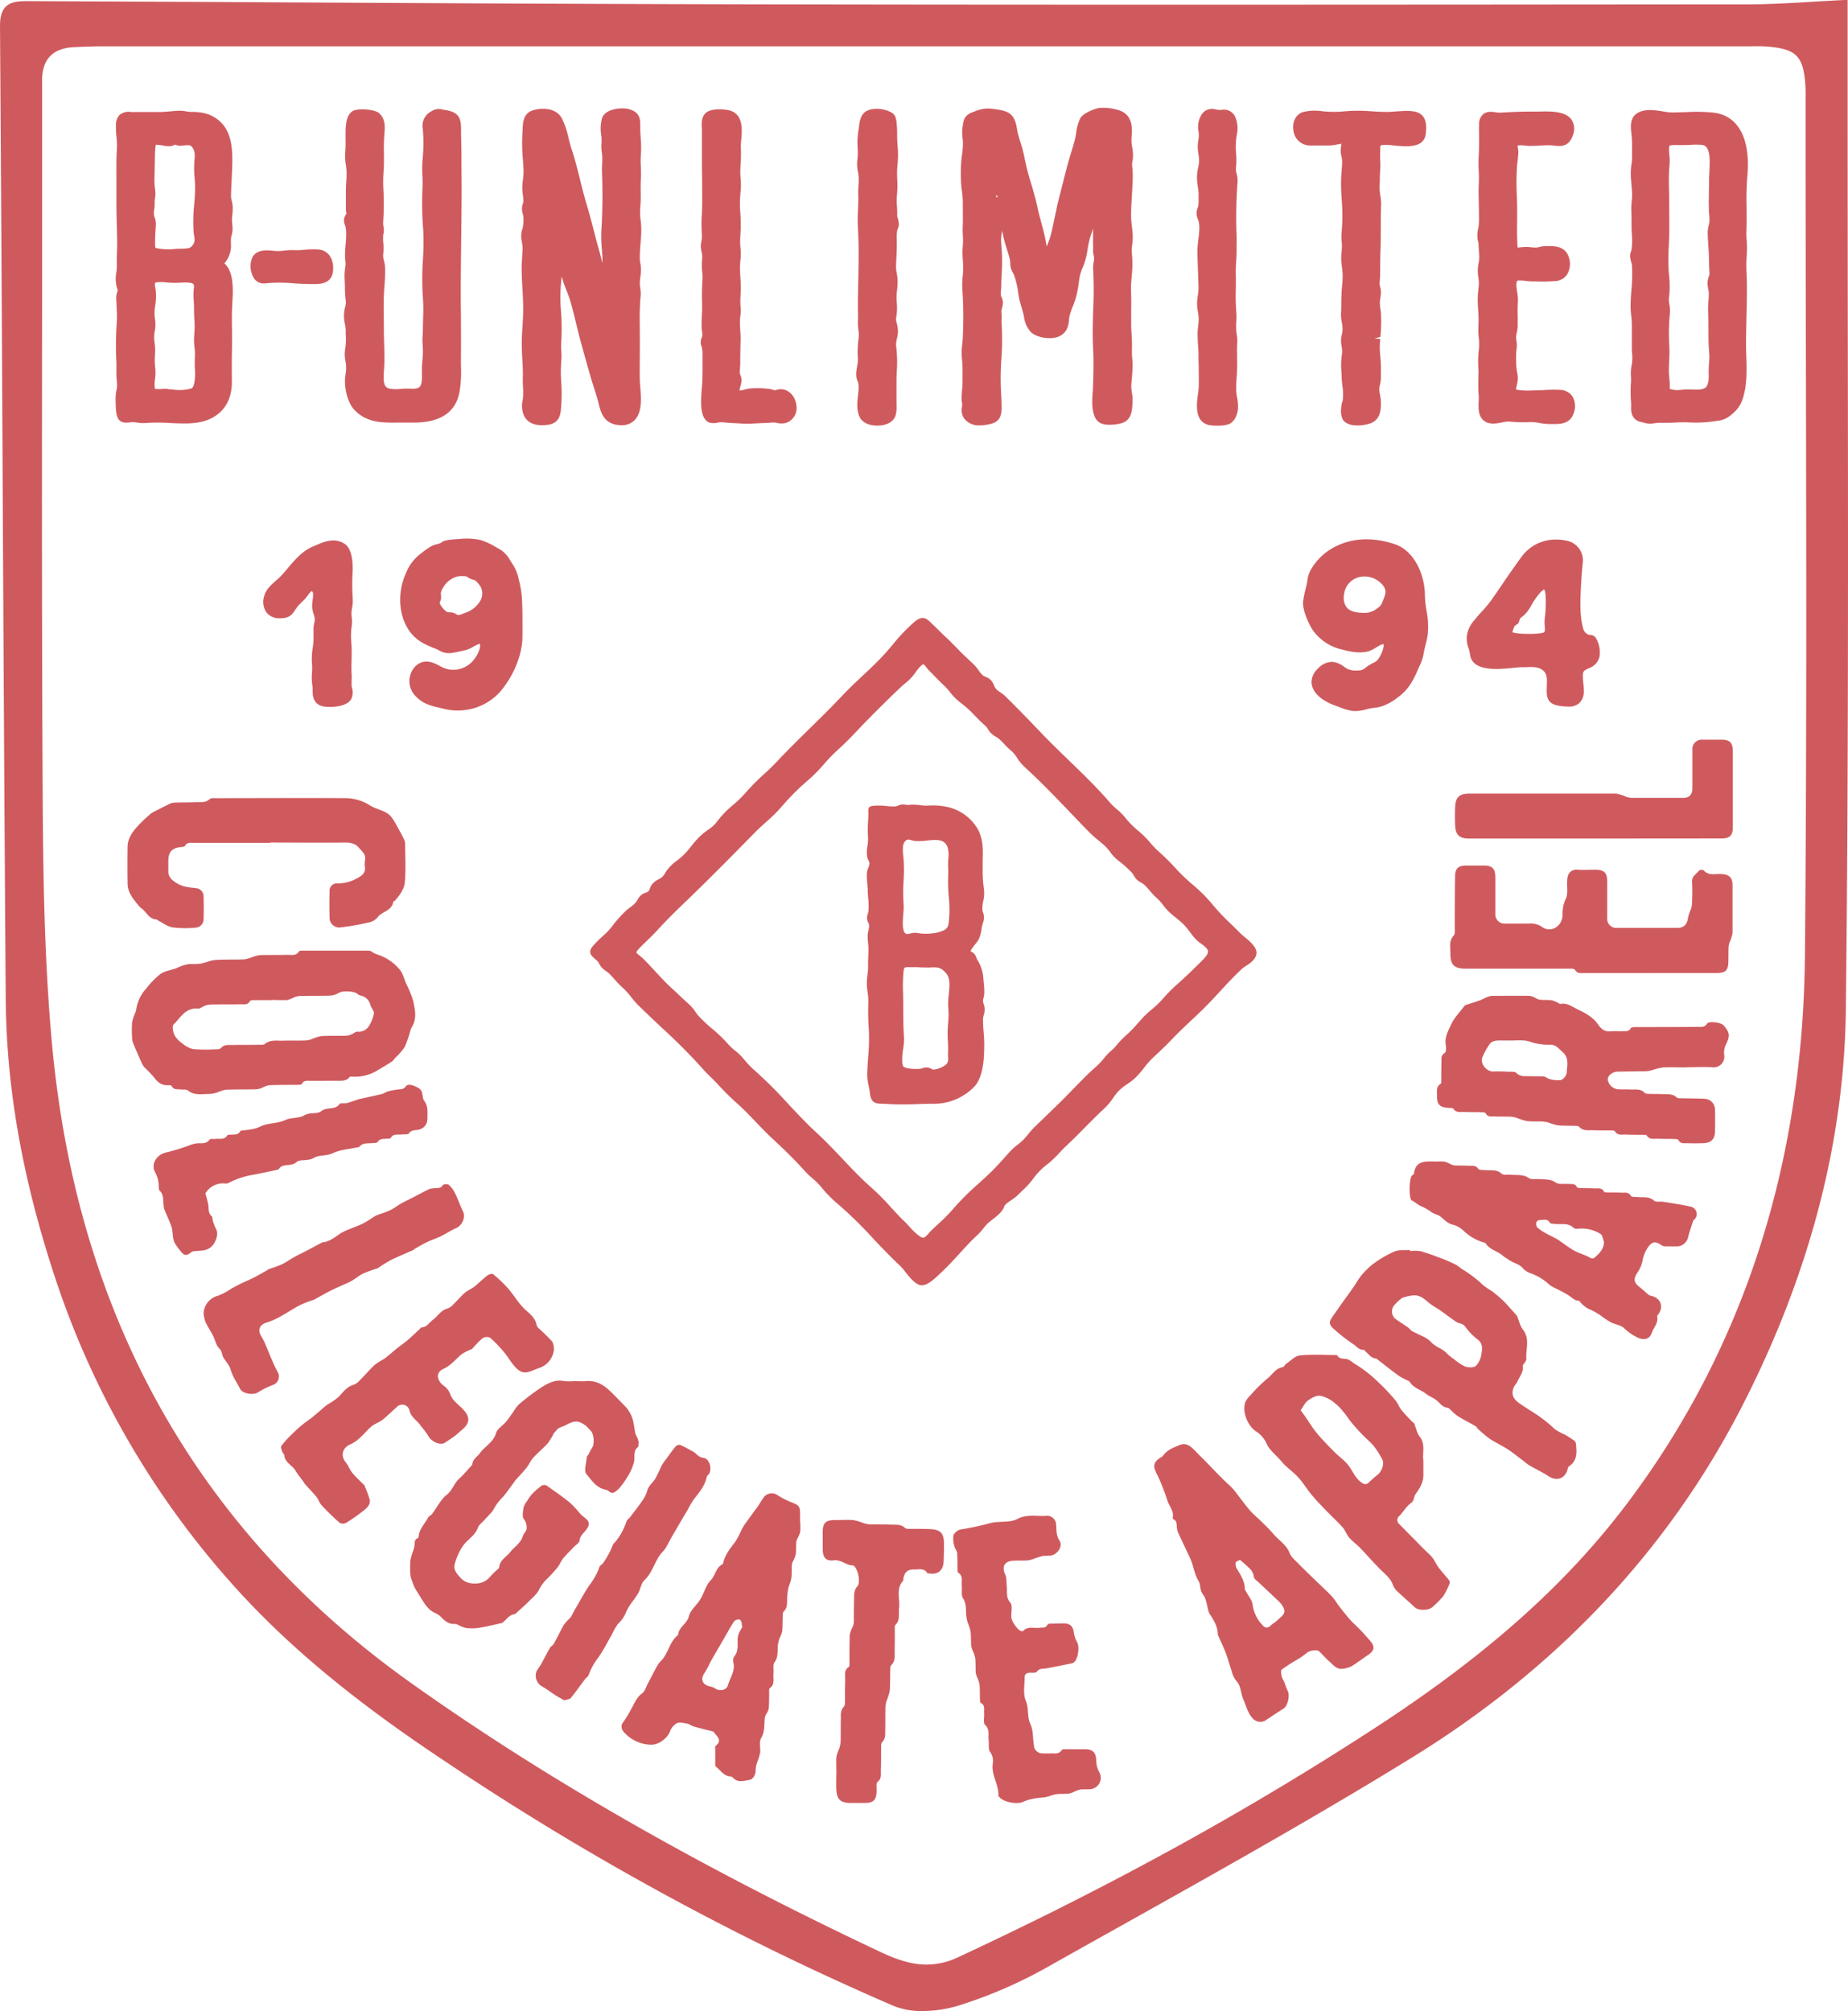 <svg xmlns="http://www.w3.org/2000/svg" width="570.177" height="620.376" viewBox="0 0 570.177 620.376">
  <g id="Collegiate_Apparel_Badge-01" data-name="Collegiate Apparel Badge-01" transform="translate(-110.939 -85.83)">
    <path id="Path_1" data-name="Path 1" d="M420.82,457.91c.17-.53,1.48-1.44,2.34-2a12.76,12.76,0,0,0,1.77-1.37c.49-.51,1-1,1.49-1.47a24.689,24.689,0,0,0,3.36-3.72,22.06,22.06,0,0,1,4.58-4.59,30,30,0,0,0,3.44-3.29c.7-.75,1.4-1.5,2.18-2.22,1.93-1.79,3.83-3.71,5.66-5.57,2-2,4.05-4.11,6.12-6a19,19,0,0,0,2.57-3.09c.5-.69,1-1.39,1.54-2a15.551,15.551,0,0,1,2.83-2.31,19.178,19.178,0,0,0,2.78-2.2,33.668,33.668,0,0,0,2.37-2.76,26.834,26.834,0,0,1,2.62-3c2.24-2.11,4.27-4,6.25-6.1,1.82-1.89,3.76-3.73,5.65-5.5s4.06-3.82,6-5.86c1-1.06,2-2.14,3-3.21,2.17-2.36,4.41-4.79,6.76-6.95a9.3,9.3,0,0,1,1.3-.94c1.27-.84,2.84-1.88,3.15-3.63.35-1.94-1.88-3.79-3.67-5.29a15.845,15.845,0,0,1-1.31-1.15c-1-1-1.92-1.92-2.86-2.83a69.713,69.713,0,0,1-6-6.37,47.555,47.555,0,0,0-5.88-5.82,60.33,60.33,0,0,1-4.84-4.6,68.009,68.009,0,0,0-5.71-5.68,26.346,26.346,0,0,1-2.42-2.53,28.3,28.3,0,0,0-2.46-2.6c-.39-.36-.79-.7-1.19-1.05a27.47,27.47,0,0,1-4-4,18.653,18.653,0,0,0-2.72-2.75,19.37,19.37,0,0,1-2.07-2c-4-4.63-8.44-8.93-12.74-13.08-2.85-2.76-5.8-5.62-8.6-8.55-3.23-3.38-7.06-7.36-11-11.23a10.36,10.36,0,0,0-1.49-1.16,10.414,10.414,0,0,1-1.18-.89,4.07,4.07,0,0,1-.83-1.34,6.22,6.22,0,0,0-.94-1.57,4.27,4.27,0,0,0-1.57-1,3.342,3.342,0,0,1-.93-.49,9,9,0,0,1-1.31-1.56,12.731,12.731,0,0,0-1.29-1.6c-.66-.65-1.33-1.27-2-1.9s-1.5-1.39-2.23-2.14l-1.24-1.27c-1.15-1.18-2.26-2.32-3.46-3.42-.64-.59-1.28-1.22-1.92-1.86s-1.25-1.25-1.89-1.84l-.62-.59c-1.22-1.2-2.49-2.43-4.93-.47a53.281,53.281,0,0,0-6.83,7.1c-1.14,1.35-2.32,2.74-3.53,4-1.9,2-3.94,3.91-5.92,5.77s-4.28,4-6.31,6.19c-3.22,3.41-6.6,6.74-9.88,9.95s-6.89,6.77-10.2,10.29c-1.33,1.42-2.75,2.76-4.13,4a70.118,70.118,0,0,0-5.6,5.69,34.161,34.161,0,0,1-3.7,3.6,30.109,30.109,0,0,0-5,5.16,10.611,10.611,0,0,1-2.86,2.62c-.58.42-1.19.85-1.8,1.38a26.938,26.938,0,0,0-3.27,3.57,29.5,29.5,0,0,1-2.66,3,19.407,19.407,0,0,1-1.73,1.44,14.518,14.518,0,0,0-3.25,3.17c-.17.23-.31.48-.46.72a4.821,4.821,0,0,1-.94,1.24,6.068,6.068,0,0,1-1.1.7,5.86,5.86,0,0,0-1.91,1.44,5.14,5.14,0,0,0-.73,1.33,3,3,0,0,1-.55,1,2.7,2.7,0,0,1-.74.34,4.1,4.1,0,0,0-1.17.55,4.849,4.849,0,0,0-1.4,1.69,4.761,4.761,0,0,1-.54.81,8.84,8.84,0,0,1-1.58,1.38c-.38.28-.77.56-1.13.88a38.088,38.088,0,0,0-4.72,5.27l-.18.24a24.742,24.742,0,0,1-2.65,2.68c-.7.63-1.39,1.27-2,1.93-1.15,1.22-1.84,2-1.78,2.9s.83,1.57,2,2.55a3.34,3.34,0,0,1,.8,1.06,6.592,6.592,0,0,0,.73,1.11,7.2,7.2,0,0,0,1.38,1.16,6.261,6.261,0,0,1,.94.74c.6.59,1.16,1.21,1.71,1.82a31.57,31.57,0,0,0,2.55,2.63,21.15,21.15,0,0,1,2.45,2.7,29,29,0,0,0,2,2.34c2.43,2.43,5,4.83,7.47,7.16a179.249,179.249,0,0,1,12.76,12.81c.73.85,1.56,1.65,2.39,2.47s1.51,1.46,2.22,2.26a81.934,81.934,0,0,0,6.39,6.28c1.81,1.64,3.52,3.43,5.17,5.16s3.11,3.27,4.78,4.83c3.29,3.06,7.09,6.64,10.44,10.42a27.729,27.729,0,0,0,2.43,2.32,19.452,19.452,0,0,1,2.58,2.55,39.55,39.55,0,0,0,5.4,5.5A124.263,124.263,0,0,1,380.43,468c2.58,2.71,5.23,5.52,8,8.09a19.89,19.89,0,0,1,1.85,2.12c1.26,1.59,2.57,3.23,4.19,3.94a2.27,2.27,0,0,0,.89.17c1.86,0,4-2.08,5.53-3.53l.52-.49c1.94-1.81,3.78-3.81,5.55-5.75s3.64-4,5.6-5.79a17.092,17.092,0,0,0,1.73-1.94,17.416,17.416,0,0,1,1.4-1.6c.42-.4,1-.8,1.49-1.22C418.62,460.89,420.23,459.66,420.82,457.91Zm-23.53,8.59c-1.24,1.29-1.43,1.5-2.87.49a18.639,18.639,0,0,1-2.82-2.7c-.52-.56-1-1.11-1.54-1.6-1.45-1.4-2.86-2.93-4.22-4.41a74.712,74.712,0,0,0-5.8-5.88c-3.29-2.87-6.32-6.07-9.24-9.17-2.59-2.73-5.26-5.55-8.12-8.17s-5.84-5.8-8.61-8.76a134.686,134.686,0,0,0-10.58-10.52,24.2,24.2,0,0,1-2.72-2.84l-.85-1a19.483,19.483,0,0,0-2.24-2.07,16.751,16.751,0,0,1-2.13-2,43.161,43.161,0,0,0-4.88-4.69,46.385,46.385,0,0,1-4.17-3.93,13.579,13.579,0,0,1-1.06-1.37,12.491,12.491,0,0,0-1.91-2.25c-.94-.83-1.88-1.72-2.81-2.6-.77-.73-1.53-1.45-2.29-2.13-1.84-1.66-3.63-3.6-5.37-5.48-1.16-1.25-2.33-2.51-3.51-3.69a14.48,14.48,0,0,0-1.25-1.1c-.46-.38-1-.79-1-1,0,0,0-.32.64-1,.82-.89,1.7-1.73,2.57-2.57s2-1.94,3-3c3.1-3.44,6.6-6.82,10-10.09l.45-.43c6.73-6.51,13.22-13.1,19.83-19.83,1.1-1.13,2.29-2.2,3.45-3.24a48.72,48.72,0,0,0,5.37-5.38,72.123,72.123,0,0,1,8.15-8,54,54,0,0,0,4.42-4.55,50.331,50.331,0,0,1,4.32-4.45c2.24-2,4.35-4.2,6.38-6.36,1-1.05,2-2.09,3-3.1,3.66-3.73,7-7,10.1-9.93.39-.37.81-.72,1.23-1.07a17.417,17.417,0,0,0,2.13-2c.37-.43.72-.9,1.07-1.38a14.106,14.106,0,0,1,1.65-2c.45-.43.69-.47.76-.47h0c.25,0,.69.58,1,1a10.758,10.758,0,0,0,.88,1l1.27,1.3c1.07,1.1,2.14,2.2,3.22,3.19a18.367,18.367,0,0,1,1.8,2,19.7,19.7,0,0,0,1.94,2.17c.63.58,1.29,1.11,2,1.65a30,30,0,0,1,2.63,2.31l.55.56c1.3,1.35,2.53,2.62,3.93,3.86a4.071,4.071,0,0,1,.74,1,8.287,8.287,0,0,0,.75,1,7.881,7.881,0,0,0,1.66,1.28,6.77,6.77,0,0,1,1.11.78,19.275,19.275,0,0,1,1.57,1.56,21.308,21.308,0,0,0,2.31,2.2A10.91,10.91,0,0,1,425,320a14.068,14.068,0,0,0,2,2.37c4.93,4.48,9.6,9.36,14.12,14.07,2,2.09,4,4.19,6.06,6.27a33.508,33.508,0,0,0,2.71,2.4c.75.62,1.49,1.23,2.17,1.88a15.909,15.909,0,0,1,1.43,1.69,11.671,11.671,0,0,0,2.34,2.5,35.216,35.216,0,0,1,4.2,3.72,5,5,0,0,1,.72,1,7.2,7.2,0,0,0,.86,1.2,6.209,6.209,0,0,0,1.41,1,5.589,5.589,0,0,1,.93.63,20.857,20.857,0,0,1,1.81,1.94,19.84,19.84,0,0,0,2.26,2.35,14.481,14.481,0,0,1,1.82,2.06,17.613,17.613,0,0,0,1.93,2.19c.62.56,1.28,1.09,1.93,1.62s1.51,1.21,2.2,1.88a22.048,22.048,0,0,1,2.2,2.6c.51.68,1,1.35,1.59,2a12.08,12.08,0,0,0,1.81,1.54,8.689,8.689,0,0,1,1.88,1.69c.71,1,0,2-1.74,3.74-2.47,2.46-5.15,5.08-7.93,7.51a53.186,53.186,0,0,0-4.2,4.3l-.52.57a29.57,29.57,0,0,1-2.66,2.47,30.989,30.989,0,0,0-2.56,2.33c-.57.61-1.12,1.23-1.67,1.85-.75.86-1.5,1.71-2.34,2.53-.41.4-.83.79-1.24,1.17a25.152,25.152,0,0,0-3,3.1,14.906,14.906,0,0,1-1.8,1.84,15.082,15.082,0,0,0-2.09,2.18,23.781,23.781,0,0,1-3.41,3.48c-.61.56-1.22,1.11-1.8,1.68-1.32,1.3-2.61,2.63-3.9,3.95s-2.61,2.68-3.93,4c-1.91,1.88-3.85,3.75-5.78,5.62l-2.77,2.67a21.92,21.92,0,0,0-1.82,2.07c-.49.6-1,1.19-1.5,1.73a23.3,23.3,0,0,1-1.84,1.59,20.447,20.447,0,0,0-2.43,2.19l-.38.43c-2.14,2.4-4.35,4.88-6.66,7-.85.8-1.74,1.61-2.64,2.43a78.564,78.564,0,0,0-7.65,7.61,55.1,55.1,0,0,1-4.68,4.74c-.92.86-1.84,1.71-2.71,2.59Z" fill="#cf5a5e"/>
    <path id="Path_2" data-name="Path 2" d="M408,148.54v.64c0,1.93.06,3.95,0,5.87a27.183,27.183,0,0,0,0,3.25,20.721,20.721,0,0,1,0,3.34,23.851,23.851,0,0,0,0,4.33c.06.84.13,1.68.12,2.58s-.08,1.7-.15,2.52a22.533,22.533,0,0,0-.1,4.22,121.5,121.5,0,0,1,.13,14.38c0,.79-.1,1.54-.17,2.29a20.83,20.83,0,0,0-.06,4.95,28.289,28.289,0,0,1,.15,3.66v2.38a24.1,24.1,0,0,1-.14,3.06c-.08,1-.16,2-.15,3a9.584,9.584,0,0,0,.1,1,3.854,3.854,0,0,1,.07.57,4.868,4.868,0,0,1-.06.76,4.73,4.73,0,0,0,.61,3.49,5.64,5.64,0,0,0,4.9,2.21,13.362,13.362,0,0,0,1.95-.16c3.65-.52,4.86-1.93,4.77-5.58,0-1.18-.07-2.38-.12-3.59a77.765,77.765,0,0,1,0-10.36,85.172,85.172,0,0,0,.09-12.45l.06-1.2c0-.62-.08-1.25-.1-1.88a3.64,3.64,0,0,1,.19-.93,5.62,5.62,0,0,0,.28-1.88,4.36,4.36,0,0,0-.43-1.55,3.322,3.322,0,0,1-.17-.41,6.519,6.519,0,0,1,0-1.63c.05-.45.09-.89.1-1.33,0-1.25.07-2.49.12-3.73a56.47,56.47,0,0,0-.12-9.27,12.629,12.629,0,0,1,.2-3.59l.07-.51c.07.3.13.6.19.92.12.6.24,1.21.4,1.82.26,1,.56,1.94.86,2.91s.62,2,.89,3.05a7.1,7.1,0,0,1,.14,1.14,9.542,9.542,0,0,0,.21,1.67,5.751,5.751,0,0,0,.67,1.54,2.809,2.809,0,0,1,.27.55,24.747,24.747,0,0,1,1.27,5.21,27.561,27.561,0,0,0,1.08,4.81c.18.64.37,1.28.54,1.94.08.32.15.67.22,1a8.29,8.29,0,0,0,2.18,4.78c1.94,1.78,6.47,2.4,8.82,1.19,2.5-1.29,2.73-3.47,2.9-5.06a5.8,5.8,0,0,1,.18-1.24,21.071,21.071,0,0,1,1-2.92,26.518,26.518,0,0,0,1-2.9,36.468,36.468,0,0,0,.83-4.41l.24-1.63a15.662,15.662,0,0,1,1-3.11,20.082,20.082,0,0,0,1.15-3.64l.29-1.66a27.621,27.621,0,0,1,1.15-4.9c.21-.58.39-1.15.56-1.73v3.79c0,.91.05,1.87,0,2.84a5.9,5.9,0,0,0,.22,1.76,4.266,4.266,0,0,1,.12.72,6.687,6.687,0,0,1-.14,1.2,9.371,9.371,0,0,0-.17,2.28,119.932,119.932,0,0,1,0,12.72c-.11,3.92-.23,8,0,12s.07,8.14-.06,11.81l-.06,1c-.24,3.42-.6,8.59,2.59,10,1.77.81,5.57.3,6.87-.27,2.53-1.1,2.68-3.81,2.77-5.6l.05-.72a12,12,0,0,0-.19-2.88,10.212,10.212,0,0,1-.19-2c0-.8.11-1.6.17-2.41.09-1.08.18-2.16.21-3.21a21.522,21.522,0,0,0-.1-2.92,28.242,28.242,0,0,1-.08-2.92,44.717,44.717,0,0,0-.11-4.49c-.06-1-.12-2-.13-3v-5.46c.06-1.14,0-2.23,0-3.33,0-.76-.06-1.52-.06-2.31,0-1.28.12-2.57.22-3.87a34.308,34.308,0,0,0,.06-7.1,10.63,10.63,0,0,1,.09-2.57,16.836,16.836,0,0,0,.17-2.48,31.324,31.324,0,0,0-.27-3.34c-.12-1.11-.22-2-.24-2.93,0-1.59.07-3.5.19-5.4.13-2.2.28-4.65.33-7a23.286,23.286,0,0,0-.19-3.13,5,5,0,0,1,.1-1.53l.12-.83a11.921,11.921,0,0,0-.22-3.54,9.578,9.578,0,0,1-.2-2.25v-.53c.22-2.52.59-6.72-3.29-8.37a15.25,15.25,0,0,0-7-.87c-.05,0-4.32,1.14-5.5,3.11a14.261,14.261,0,0,0-1.31,4.69c-.08.43-.14.83-.21,1.17-.32,1.52-.78,3-1.25,4.52l-.41,1.34c-.8,2.66-1.48,5.39-2.16,8.1l-1.05,4.11c-.37,1.43-.72,2.75-1,4.28l-1.44,6.7a26.147,26.147,0,0,1-1.2,3.8l-.33.87c-.1-.49-.19-1-.28-1.46-.15-.8-.3-1.58-.46-2.27-.28-1.23-.62-2.42-.94-3.61-.41-1.49-.82-3-1.13-4.47-.52-2.59-1.27-5.13-2-7.58a76.284,76.284,0,0,1-2.08-8.13,38.068,38.068,0,0,0-1.16-4.41c-.37-1.18-.74-2.37-1-3.61l-.12-.7c-.26-1.46-.62-3.46-2.13-4.67-1.3-1-3.35-1.33-5.94-1.61a10.21,10.21,0,0,0-5,.86l-.45.16c-2.55.9-2.91,2.15-3.2,4.1l-.08.49a11.778,11.778,0,0,0,0,3.42c0,.36.08.73.1,1.13a23.492,23.492,0,0,1-.3,4.24l-.13,1h0a49.482,49.482,0,0,0,0,9.19A27.349,27.349,0,0,1,408,148.54Zm10.27-2.3a1.37,1.37,0,0,1,.32-.16l.13.61a1.43,1.43,0,0,1-.36,0,3.291,3.291,0,0,1-.09-.45Z" fill="#cf5a5e"/>
    <path id="Path_3" data-name="Path 3" d="M272,156.69a8.29,8.29,0,0,0,0,4,9.938,9.938,0,0,1,.17,1.52c0,.94-.07,1.9-.13,2.85-.07,1.16-.15,2.32-.15,3.46,0,2.1.12,4.21.24,6.32s.23,4.09.23,6.12-.11,3.84-.22,5.7c-.1,1.58-.2,3.14-.22,4.72,0,1.79.07,3.54.18,5.3.11,2,.23,3.87.15,5.81a28.4,28.4,0,0,0,.07,2.91,21.924,21.924,0,0,1,0,2.8,8.794,8.794,0,0,1-.13,1.15,7.41,7.41,0,0,0,.53,4.93c1.21,2.22,3.69,3.08,7.34,2.58s3.86-3.46,4-5.42l.05-.65a49.681,49.681,0,0,0,0-6.9,43.657,43.657,0,0,1,0-6.58,21.254,21.254,0,0,0,0-3.48,20.007,20.007,0,0,1,0-2.45c.13-2.2.16-4.28.08-6.37,0-1-.09-1.94-.14-2.93a49.869,49.869,0,0,1,.11-10.18,6.111,6.111,0,0,0,.06-.83,36.913,36.913,0,0,0,1.47,4.26c.39,1,.78,2,1.09,3,.71,2.3,1.29,4.7,1.86,7.06l.28,1.15c1,4.14,2.15,8.17,3.3,12.24l.86,3c.36,1.3.77,2.59,1.19,3.88s.73,2.3,1.07,3.47c.12.42.22.84.32,1.25.62,2.49,1.47,5.89,5.65,6.51a9.439,9.439,0,0,0,1.36.11,5.49,5.49,0,0,0,3.92-1.42c2.54-2.38,2.18-6.83,1.89-10.41-.07-.82-.13-1.58-.14-2.22-.05-2.51,0-5,0-7.43,0-2.24.06-4.46,0-6.7v-1.5c0-1.85-.07-3.76,0-5.57l.06-1.51a22.576,22.576,0,0,1,.16-2.61,10,10,0,0,0-.07-2.85c-.05-.37-.1-.76-.13-1.22a11.621,11.621,0,0,1,.16-2.27c.08-.67.16-1.34.19-2a12.858,12.858,0,0,0-.21-2.33,10.91,10.91,0,0,1-.16-1.4c0-1.59.11-3.21.24-4.83.09-1.1.18-2.19.22-3.26a24.9,24.9,0,0,0-.2-3.65,19.4,19.4,0,0,1-.13-3.85,39.442,39.442,0,0,0,.14-5c0-1.27,0-2.56.06-3.84a34.329,34.329,0,0,0,0-3.8,27.456,27.456,0,0,1,0-3.74,32.142,32.142,0,0,0-.05-5.21c-.07-1-.14-2-.14-3v-.74c0-1.82.08-4.32-3.8-5.22-1.8-.43-7-.17-8,2.89a12.17,12.17,0,0,0-.26,5.11,13.241,13.241,0,0,1,.1,2.61,10.361,10.361,0,0,0,.09,2.68c.05.37.1.76.12,1.21a22.38,22.38,0,0,1,0,2.31,27,27,0,0,0-.06,2.7,178,178,0,0,1-.2,18.27,40.3,40.3,0,0,0,.16,5.41c.09,1.25.19,2.5.18,3.75v.62c-.34-1.37-.68-2.74-1.08-4.12-.57-2-1.09-4-1.61-6-.68-2.66-1.37-5.31-2.19-8-.75-2.49-1.39-5-2-7.56-.8-3.17-1.62-6.44-2.66-9.56-.35-1-.61-2.11-.88-3.2a27.121,27.121,0,0,0-2.09-6.2c-1.63-3.08-5.78-3.45-8.95-2.48-3,.91-3.11,4-3.16,5.83a7.669,7.669,0,0,1-.05,1.08,54.133,54.133,0,0,0,.14,8.37c.07,1,.14,2,.19,3a18.858,18.858,0,0,1-.19,3.09c-.06.57-.12,1.14-.17,1.7a16.5,16.5,0,0,0,.15,3,12.25,12.25,0,0,1,.15,2.17,3.4,3.4,0,0,1-.14.51,5.519,5.519,0,0,0-.28,1.33,6,6,0,0,0,.27,2,3.248,3.248,0,0,1,.16.73,12.431,12.431,0,0,1-.34,4Z" fill="#cf5a5e"/>
    <path id="Path_4" data-name="Path 4" d="M147,167.84a15.275,15.275,0,0,1-.16,2,10,10,0,0,0,.45,5.52,1.384,1.384,0,0,1-.12.36,5.64,5.64,0,0,0-.31,1.14,8.54,8.54,0,0,0,0,2c0,.28.05.55.05.82a17.784,17.784,0,0,0,.07,1.94,31.382,31.382,0,0,1,0,3.5,100,100,0,0,0-.12,12.68q0,1.155,0,2.31a31,31,0,0,0,.18,3.86,7.21,7.21,0,0,1-.17,2.23,11.91,11.91,0,0,0-.26,2.8v.63c.07,3.37.27,5,1.23,5.9s2.33.7,3.44.56c.24,0,.45-.06.58-.06a9.633,9.633,0,0,1,1.23.14,11,11,0,0,0,2.77.16,51.54,51.54,0,0,1,7.56,0c1.48.06,3.05.13,4.46.13,2.42,0,5.93-.21,8.86-1.92,3.56-2.06,5.49-5.43,5.72-10,.06-1.08,0-2.19,0-3.28v-4.37c0-1.41.06-2.82.07-4.23s0-3,0-4.55c-.05-2.89-.1-5.62.09-8.5v-.44c.21-3.05.65-9.52-2.46-12.07a9,9,0,0,0,1.47-2.4,8.65,8.65,0,0,0,.55-3.9c0-.39,0-.81,0-1.29a5.111,5.111,0,0,1,.2-1,7.481,7.481,0,0,0,.31-1.91,13.851,13.851,0,0,0-.1-1.7c0-.5-.09-1-.08-1.5s.07-.89.11-1.33a15.16,15.16,0,0,0,.11-2.61,9.289,9.289,0,0,0-.3-1.71,6,6,0,0,1-.21-1.24c0-1.7.11-3.45.19-5.2.1-1.95.19-3.92.21-5.85,0-4.31-.39-9.13-3.91-12.26a10.81,10.81,0,0,0-5.57-2.62,16.59,16.59,0,0,0-3.27-.22,8.579,8.579,0,0,1-1.42-.16,9,9,0,0,0-2.14-.21c-.94,0-1.89.12-2.84.2s-2.19.19-3.3.2h-7.75a9,9,0,0,1-1,0,4.49,4.49,0,0,0-3.48.79,4.25,4.25,0,0,0-1.22,3,26.106,26.106,0,0,0,.16,3.85,23,23,0,0,1,.14,3.43c-.21,3.14-.18,6.31-.16,9.37v4.71c0,3.31,0,6.57.12,9.85l.1,4.8c0,1.29,0,2.56-.07,3.84S147,166.57,147,167.84Zm11.72-24.25a13.7,13.7,0,0,1-.15-1.93l.17-7.13a25.577,25.577,0,0,1,.17-3.35,2.535,2.535,0,0,1,.12-.68,6.349,6.349,0,0,1,1.12.07,5.482,5.482,0,0,1,1,.15,8.49,8.49,0,0,0,2.72.16l.57-.17.53-.27.31.14.8.21a10.58,10.58,0,0,0,1.71-.09c1.57-.14,2-.1,2.49.6.8,1.07.85,2.26.64,4.22a29.752,29.752,0,0,0,.07,5.18c.07,1,.15,2,.15,3,0,1.72-.14,3.49-.29,5.26a51.623,51.623,0,0,0-.2,8.06,9.637,9.637,0,0,0,.19,1.48c.19,1.29.27,1.82-.36,2.81s-1.3,1.2-3.31,1.24h-.52a12.165,12.165,0,0,0-1.89.1,19.47,19.47,0,0,1-3.66,0l-.59-.07a6.281,6.281,0,0,1-1.59-.31,1.4,1.4,0,0,1-.12-.64,49.1,49.1,0,0,1,.14-5l.08-1.38a5.909,5.909,0,0,0-.36-2.33,5.6,5.6,0,0,1-.22-.84,7,7,0,0,1,.09-1.71,12.39,12.39,0,0,0,.13-2.16,5.11,5.11,0,0,1,.1-1.12,10.161,10.161,0,0,0,.13-1.75C158.86,144.76,158.79,144.17,158.72,143.59Zm2.84,62.19a12.7,12.7,0,0,1-2.83,0,10.31,10.31,0,0,1,.05-3.12,13.28,13.28,0,0,0,.1-2.9,23.322,23.322,0,0,1-.09-4.92,17.13,17.13,0,0,0-.16-3.31,10.37,10.37,0,0,1,0-3.28,10.51,10.51,0,0,0,.11-4.11,11,11,0,0,1-.12-2,14.4,14.4,0,0,1,.21-2,18.76,18.76,0,0,0,.19-4.34,8.3,8.3,0,0,0-.19-1.27c-.07-.43-.23-1.29.13-1.56a13.41,13.41,0,0,1,3.54,0c.85.07,1.69.12,2.46.12l1.39-.05c1.47-.07,3.7-.18,4.25.43a1.88,1.88,0,0,1,.14,1.34,18.239,18.239,0,0,0,0,4c0,.68.08,1.36.07,2.05,0,1.07,0,2.13.08,3.17a28.32,28.32,0,0,1,0,4.79,19.5,19.5,0,0,0,.07,4.2,19.159,19.159,0,0,1,.11,3.13,30.193,30.193,0,0,0,0,3.43,18.22,18.22,0,0,1-.12,4c-.33,1.88-.72,2.06-1.38,2.19a14,14,0,0,1-5.29.23,7.514,7.514,0,0,0-1.19-.08A4.232,4.232,0,0,0,161.56,205.78Z" fill="#cf5a5e"/>
    <path id="Path_5" data-name="Path 5" d="M639.69,120.58a53.76,53.76,0,0,0-8.67-.15c-1.45,0-2.94.1-4.35.09a19.829,19.829,0,0,1-2.56-.31c-2.62-.41-5.85-.93-8.16.62s-1.86,4.59-1.6,6.75a27.637,27.637,0,0,1,.13,3.62c0,.93,0,1.86,0,2.82a13.561,13.561,0,0,1-.18,2.55,19.6,19.6,0,0,0-.21,2.87c0,1.2.13,2.41.23,3.63.07.76.13,1.52.18,2.29a17.42,17.42,0,0,1-.12,2.51,22.174,22.174,0,0,0-.12,2.94c.05,1.1.06,2.21.07,3.32,0,1.32,0,2.64.1,4a20.24,20.24,0,0,1-.16,5,4.139,4.139,0,0,0-.39,1.57,6.931,6.931,0,0,0,.36,2,5.471,5.471,0,0,1,.21.89,46.3,46.3,0,0,1-.16,7.61c-.12,1.6-.23,3.2-.26,4.79a27.834,27.834,0,0,0,.2,3.26,26.228,26.228,0,0,1,.19,2.66v7a14.779,14.779,0,0,0,.08,1.88,13,13,0,0,1-.1,3.5,12.838,12.838,0,0,0-.25,3.69,16.557,16.557,0,0,1,0,1.86,41,41,0,0,0,.06,6.49v.84a6.709,6.709,0,0,0,.3,2.62,3.58,3.58,0,0,0,2.85,2.23l.55.14a7.2,7.2,0,0,0,2.15.36,9.671,9.671,0,0,0,1.39-.13,10.461,10.461,0,0,1,1.36-.13h1.58c1.23,0,2.46,0,3.74-.1a40.329,40.329,0,0,1,4.26,0,40.351,40.351,0,0,0,7.52-.38l.73-.12a7.43,7.43,0,0,0,4.59-2,9.86,9.86,0,0,0,3.54-5.26c1.28-4.25,1.11-9,.95-13.12-.15-3.83,0-7.84.07-11.71.12-4.64.25-9.45,0-14.15a41.167,41.167,0,0,1,.08-4.83l.07-1.22a28.555,28.555,0,0,0-.08-3.34,26.013,26.013,0,0,1-.09-2.94c.11-2.38.08-4.78.06-7.18a91.912,91.912,0,0,1,.21-9.4C651.17,128.76,647.38,121.53,639.69,120.58Zm-1.43,31.16a16.991,16.991,0,0,1,.11,2.25,6.775,6.775,0,0,1-.23,1.36,8.848,8.848,0,0,0-.31,2.12c0,1.32.09,2.72.19,4.09.05.79.11,1.57.14,2.32s.06,1.68.08,2.52c0,1.23.06,2.46.14,3.72h0a2.5,2.5,0,0,1-.2,1,6.288,6.288,0,0,0-.38,1.59A7.689,7.689,0,0,0,638,175a5.589,5.589,0,0,1,.16,1.17,20.575,20.575,0,0,1-.1,2.48,29.614,29.614,0,0,0-.09,3.65c.09,1.7.09,3.45.09,5.2,0,2.35,0,4.79.23,7.15a20.6,20.6,0,0,1-.06,3.33,30.271,30.271,0,0,0-.09,3.29c.1,2-.28,3.58-1,4.12-.92.73-2.66.66-4.21.58H631.8a12.441,12.441,0,0,0-2,.11,12.2,12.2,0,0,1-1.91.07,7.8,7.8,0,0,1-1.44-.28l-.36-.08a17.729,17.729,0,0,0-.09-3.13c0-.49-.09-1-.12-1.56-.06-1.29,0-2.62.06-3.93s.12-2.74.07-4.06a66.936,66.936,0,0,1,.13-10.43,9.3,9.3,0,0,0-.13-2.89l-.09-.6a6.838,6.838,0,0,1,0-1.85l.1-.92a34.547,34.547,0,0,0-.17-6.21,66,66,0,0,1,0-8.91l.1-2.78c.09-3.64,0-7.34,0-11l-.08-4.47a58.081,58.081,0,0,1,.2-6.71,15.36,15.36,0,0,0-.08-2.84,9.579,9.579,0,0,1,0-2.65c.42-.37,2.41-.29,3.16-.25h1.14l1.91-.06a24.32,24.32,0,0,1,3.93,0c2.46.3,2.45,4.14,2.2,8.38,0,.86-.09,1.64-.08,2.29,0,1.22,0,2.43-.06,3.65,0,1.65-.08,3.3,0,4.95A12.3,12.3,0,0,0,638.26,151.74Z" fill="#cf5a5e"/>
    <path id="Path_6" data-name="Path 6" d="M217.26,155h0c.72,1.46.5,4.09.3,6.4a31.759,31.759,0,0,0-.16,3.75,10.91,10.91,0,0,0,.09,1.09,5.311,5.311,0,0,1,0,1.82,19,19,0,0,0-.18,4.54c0,.68.07,1.36.05,2.06a30.5,30.5,0,0,0,.27,4,4.9,4.9,0,0,1-.21,1.94,15.924,15.924,0,0,0-.33,1.76,12.16,12.16,0,0,0,.27,3.43,11.869,11.869,0,0,1,.25,1.93v1.32a19.461,19.461,0,0,1-.16,4.41,10.28,10.28,0,0,0,.1,3.91l.12.75a11.58,11.58,0,0,1-.11,3.09l-.13,1.09c-.29,3,.62,7.45,2.67,9.77,3.75,4.24,8.89,4.18,13.39,4.14h4.82c4.87,0,12.69-.89,14.37-9.25a39,39,0,0,0,.48-8.5q0-1.5,0-3c.06-4,0-8.07,0-12.09-.14-7.82,0-15.84.07-23.6.09-7.31.19-14.86.09-22.26v-2.47c0-2.52-.05-5-.13-7.56V125.9c0-3.31-.35-5.53-5.2-6.19a2.723,2.723,0,0,1-.58-.11,4,4,0,0,0-3.25.5,5,5,0,0,0-2.76,5.52,53.159,53.159,0,0,1-.13,9.94,40.077,40.077,0,0,0,0,4.65,37,37,0,0,1,0,4.08,100,100,0,0,0,.25,12.44,89.175,89.175,0,0,1-.11,9.52,82.812,82.812,0,0,0,0,11.25,53.939,53.939,0,0,1,.07,6.37c0,1.05-.06,2.11-.06,3.18,0,.67,0,1.28-.06,1.88a22.773,22.773,0,0,0,0,3.68,22.092,22.092,0,0,1-.09,4.29c-.06.78-.13,1.57-.16,2.36v1.69c.07,2.27,0,3.93-1.1,4.54a5.36,5.36,0,0,1-2.46.23h-.83a17.574,17.574,0,0,0-2,.08,13.071,13.071,0,0,1-3.82-.13c-1.59-.49-1.75-2.2-1.49-5.61l.05-.68c.16-2.53.08-5.13,0-7.63,0-1-.06-2-.08-3,0-1.7,0-3.34-.05-5v-4.49c0-1.66.09-3.34.21-5a53,53,0,0,0,.21-5.8,10.8,10.8,0,0,0-.36-2.27,4.85,4.85,0,0,1-.21-1.91,18.538,18.538,0,0,0,0-3.79,16.78,16.78,0,0,1,0-2.27,3.87,3.87,0,0,0,.18-1.5,7.973,7.973,0,0,0-.12-1.14,5.18,5.18,0,0,1-.08-1.28c.15-2.05.19-4.07.19-6.14,0-1.13-.05-2.25-.09-3.36a43.76,43.76,0,0,1,0-5.73c.17-2.06.15-4.07.14-6a57.575,57.575,0,0,1,.14-5.91c.17-1.9.42-4.78-1.76-6.52-1.37-1.1-6.55-1.46-8-.56-2,1.21-2.12,4.11-2.22,6v2.88a31.3,31.3,0,0,1-.09,3.61,15.179,15.179,0,0,0,.17,4c.08.58.16,1.18.2,1.84a26.8,26.8,0,0,1-.07,3.47c-.05.88-.11,1.76-.11,2.64v6.02a3.7,3.7,0,0,0,.18,1.05,4.4,4.4,0,0,1-.18.42,3.34,3.34,0,0,0-.4,2.99Z" fill="#cf5a5e"/>
    <path id="Path_7" data-name="Path 7" d="M567.26,163.45c0,.53.08,1.06.09,1.6a11.161,11.161,0,0,1-.21,1.92,15.015,15.015,0,0,0-.26,2.31,15.78,15.78,0,0,0,.19,2.18,9.523,9.523,0,0,1,.15,1.95c0,.54-.09,1.08-.14,1.61a30.7,30.7,0,0,0-.21,3.18c0,1.13.07,2.24.14,3.34a39.99,39.99,0,0,1,.07,4.89,23.9,23.9,0,0,0,.11,3.59,16.393,16.393,0,0,1,.06,3.41,30.9,30.9,0,0,0-.18,6c.08,1.24,0,2.46,0,3.67a40.116,40.116,0,0,0,.1,4.77,12.653,12.653,0,0,1,0,1.5c-.1,2.14-.21,4.81,1.62,6.26,1.66,1.29,3.88.85,5.65.5a9.6,9.6,0,0,1,2.06-.27,40.481,40.481,0,0,0,6.62.17,13.4,13.4,0,0,1,2.77.28,18.732,18.732,0,0,0,3,.33,6.269,6.269,0,0,0,.75,0h1c1.73,0,4.62-.14,5.7-3a6.06,6.06,0,0,0-.22-5.49,4.72,4.72,0,0,0-3.84-2.05,46.281,46.281,0,0,0-5,.06c-1,.05-1.92.1-2.87.11h-.66a21.109,21.109,0,0,1-5.07-.26c.06-.51.23-1.24.31-1.62s.16-.72.19-.93a7.469,7.469,0,0,0-.14-2.72c-.06-.29-.12-.59-.16-.93a30.311,30.311,0,0,1,0-6.6,8.368,8.368,0,0,0-.07-2.31,6,6,0,0,1-.09-1.08,8.089,8.089,0,0,1,.2-1.37,10.327,10.327,0,0,0,.29-2.07v-3.05a40.637,40.637,0,0,1,.06-4.4,13.109,13.109,0,0,0-.23-3c-.19-1.26-.43-2.82,0-3.43.36-.29,2.07-.07,2.81,0a14.54,14.54,0,0,0,1.7.15h1.26a49.6,49.6,0,0,0,6.22-.13,4.54,4.54,0,0,0,3.5-2.16,6.45,6.45,0,0,0,.33-5.51c-1.21-3.21-4.59-3.14-6.63-3.1h-.57a8,8,0,0,0-1.77.27,3.729,3.729,0,0,1-1,.17,8.508,8.508,0,0,1-1.52-.09,13.629,13.629,0,0,0-3.09,0,8.739,8.739,0,0,0-1.07.13,12.512,12.512,0,0,1-.12-1.37c-.12-2.53-.08-5.17-.05-7.75v-1c0-1.88,0-3.81-.1-5.74a80.85,80.85,0,0,1,.08-9.61l.15-1.24a25.773,25.773,0,0,0,.23-2.73,8.549,8.549,0,0,0-.11-1.14,2.7,2.7,0,0,0-.19-.88,6.651,6.651,0,0,1,2.45,0c.47,0,.9.09,1.25.09,1.06,0,2.15-.05,3.21-.11s2.11-.14,3.13-.1a10.757,10.757,0,0,1,1.38.12c1.75.2,4.38.51,5.64-3.05a5.23,5.23,0,0,0-.36-5c-1.95-2.68-6.6-2.56-10-2.47h-1.76c-3.29,0-6.45.09-10.2.34a7.119,7.119,0,0,1-1.37-.12c-1.22-.17-2.73-.39-3.93.61a3.89,3.89,0,0,0-1.25,3c-.06,1.4,0,2.81,0,4.22,0,1.77,0,3.55-.1,5.31a41.321,41.321,0,0,0,0,5.1,39.531,39.531,0,0,1,0,4.07c-.1,1.75-.05,3.55,0,5.35,0,1.13.07,2.27.06,3.38v1.3a17.856,17.856,0,0,1-.07,2.42,7.473,7.473,0,0,1-.17,1.14,8.579,8.579,0,0,0,.12,4.56,20.013,20.013,0,0,0,.13,2.52Z" fill="#cf5a5e"/>
    <path id="Path_8" data-name="Path 8" d="M541.2,253.67c-6.55-2.13-12.53-1.95-17.78.54a18,18,0,0,0-8.1,7.47,9.161,9.161,0,0,0-1,3.22c-.06.38-.12.77-.22,1.19l-.22.92c-.33,1.38-.65,2.74-.86,4.14-.41,2.87,2,7.62,2.91,9a15.15,15.15,0,0,0,8.52,5.92l.83.2c2.37.58,5.05,1.23,7.91.46a10.149,10.149,0,0,0,2.34-1.16c.67-.4,1.89-1.16,2.29-1,.23,1.1-.84,3.52-1.67,4.63a3.8,3.8,0,0,1-1.54,1.13c-.36.19-.74.39-1.15.64s-.9.6-1.26.86a3,3,0,0,1-2.15.83,7.15,7.15,0,0,1-3.18-.39,7.775,7.775,0,0,1-1.17-.73,7.43,7.43,0,0,0-3.6-1.54,6.11,6.11,0,0,0-4.6,2.14,5.76,5.76,0,0,0-1.91,4.38c.4,4.11,5.31,6.28,7.41,7l1.11.41a19.339,19.339,0,0,0,3.65,1.13,7.5,7.5,0,0,0,1.39.13,13.26,13.26,0,0,0,3.31-.53c.48-.12,1-.25,1.5-.34.36-.06.69-.1,1-.14a11,11,0,0,0,3-.72,16.1,16.1,0,0,0,4.14-2.42,15,15,0,0,0,4.09-4.27,29.515,29.515,0,0,0,2.33-4.63l.41-.91a13.608,13.608,0,0,0,1.27-3.87c.14-.88.36-1.75.58-2.62s.49-2,.65-3a24.609,24.609,0,0,0-.37-7.6,32.844,32.844,0,0,1-.48-4.6C550.56,263.15,547.33,255.67,541.2,253.67Zm-3,15.92-.37,1c-.62,1.67-.8,2.17-2.16,3.05a6.11,6.11,0,0,1-4.49,1.21c-1.55,0-3.63-.34-4.72-1.61a5.18,5.18,0,0,1-.82-4.11,6.21,6.21,0,0,1,6.46-5.46h.29a7.38,7.38,0,0,1,5.44,3,3,3,0,0,1,.35,2.92Z" fill="#cf5a5e"/>
    <path id="Path_9" data-name="Path 9" d="M251.58,252.16c-2.18.17-3.66.34-4.53,1.06a3.51,3.51,0,0,1-1.25.47,8.13,8.13,0,0,0-2,.75,24.569,24.569,0,0,0-2.64,1.87l-.56.44a13.5,13.5,0,0,0-4.36,5.79c-2.89,6.16-2.32,13.75,1.4,18.45,2.08,2.63,4.7,3.8,7.66,4.95.35.14.66.3,1,.46a6,6,0,0,0,3.83.88,32.058,32.058,0,0,0,3.22-.63l1.19-.26a9,9,0,0,0,2.34-1,12.3,12.3,0,0,1,2.07-1h0c.65,1.68-1.69,5.36-3.36,6.46a8,8,0,0,1-7.38,1.16,11.658,11.658,0,0,1-1.57-.74c-1.87-1-4.71-2.49-7.44,0a6.555,6.555,0,0,0-.37,8.93c2.32,2.68,4.83,3.28,7.49,3.91l1.31.32A17.841,17.841,0,0,0,252,305a17.53,17.53,0,0,0,13.27-5.79c4.34-5.16,6.91-11.66,6.87-17.37v-3.13c0-3,0-6.15-.24-9.26a30,30,0,0,0-.81-4.51l-.19-.83a12.62,12.62,0,0,0-2-4.52l-.5-.81a9,9,0,0,0-4-3.92l-.66-.37a19.44,19.44,0,0,0-4.6-2.09,20.1,20.1,0,0,0-6.61-.28Zm7.12,19.65a8.5,8.5,0,0,1-4.19,3.06q-.45.15-.87.33c-.85.33-1.21.44-1.75.22a4.159,4.159,0,0,0-1.14-.57,3.32,3.32,0,0,0-1-.14h-.61c-1.05-.37-2.61-2.36-2.53-3.07a3.24,3.24,0,0,0,.41-1.16,6.738,6.738,0,0,0-.08-1.55,4.31,4.31,0,0,1,.68-1.76,7.19,7.19,0,0,1,4.44-3.5,8.591,8.591,0,0,1,2.9,0,5,5,0,0,0,2,1,2.43,2.43,0,0,1,.69.26,9.839,9.839,0,0,1,1.64,2,4.65,4.65,0,0,1-.59,4.88Z" fill="#cf5a5e"/>
    <path id="Path_10" data-name="Path 10" d="M515.05,130.73h5.7a12.38,12.38,0,0,0,2.44-.26c.49-.1,1.41-.29,1.55-.3a5.221,5.221,0,0,1-.07,1,7.481,7.481,0,0,0-.06,1.65,13.516,13.516,0,0,0,.25,1.44,5.609,5.609,0,0,1,.19,1.37c0,.9-.09,1.81-.16,2.71-.1,1.48-.21,2.95-.19,4.44s.11,3.11.2,4.67a58.4,58.4,0,0,1,0,9.81,16,16,0,0,0,0,3.17,12.514,12.514,0,0,1,0,2.67,18.147,18.147,0,0,0,.09,5.18c.07.55.13,1.1.18,1.68a25.525,25.525,0,0,1-.15,4l-.12,1.48c-.08,1.24-.1,2.46-.12,3.68,0,1.06,0,2.12-.09,3.19a13.337,13.337,0,0,0,.27,3.12,8.591,8.591,0,0,1,.17,2.67,3.912,3.912,0,0,1-.17.84,8,8,0,0,0-.23,2.83l.17,1.1a5.71,5.71,0,0,1,.07,2.18,24.192,24.192,0,0,0-.15,5.47l.06,1.46c0,.82.12,1.76.22,2.72a18.558,18.558,0,0,1,.15,4.45,3.68,3.68,0,0,1-.17.66,6.338,6.338,0,0,0-.33,1.91,6.18,6.18,0,0,0,.44,3.44c.87,1.47,2.74,1.91,4.55,1.91a12.57,12.57,0,0,0,4.27-.73C537,215,537,212,537,209.94a12.156,12.156,0,0,0-.3-2.44,13.158,13.158,0,0,1-.21-1.38,5.771,5.771,0,0,1,.23-1.65A9.45,9.45,0,0,0,537,202v-1.86a41.211,41.211,0,0,0-.2-4.6,24,24,0,0,1,0-5.15l-1.77-.13h0l1.81-.5a47.289,47.289,0,0,0,.18-7.16,9.588,9.588,0,0,0-.17-1.45,15.3,15.3,0,0,1-.17-2.14,9.4,9.4,0,0,1,.14-1.16,8.458,8.458,0,0,0,.13-2.65,11.25,11.25,0,0,0-.25-1.17,2.309,2.309,0,0,1-.09-1c.1-1.21.17-2.33.17-3.55,0-2.24,0-4.42.1-6.65s.07-4.37.08-6.55c0-2.4,0-4.79.11-7.19a17,17,0,0,0-.25-3,12.289,12.289,0,0,1-.22-2.46c0-.77.06-1.55.08-2.32a27.352,27.352,0,0,1,.11-3,23.822,23.822,0,0,0,0-2.93,18.286,18.286,0,0,1,0-2.34c0-.49,0-.94,0-1.34a4.884,4.884,0,0,0,0-.87,2.65,2.65,0,0,1,.92-.28,17.69,17.69,0,0,1,3.26.17c3.69.37,9.25.94,9.85-3.48.25-1.86.39-4.51-1.29-6s-4.72-1.26-8.36-1l-1.35.1c-1.88.06-3.89-.06-5.82-.18a50.151,50.151,0,0,0-8.13,0,33.679,33.679,0,0,1-6.83,0,15.35,15.35,0,0,0-6.17.26c-2.17.75-3.34,3.12-2.85,5.76a5.21,5.21,0,0,0,5.03,4.55Z" fill="#cf5a5e"/>
    <path id="Path_11" data-name="Path 11" d="M327.42,192.77a9.289,9.289,0,0,1,.27,2.69v4.95c0,.87-.05,1.73-.05,2.57,0,.48-.06,1.22-.13,2.1-.37,4.49-.82,10.08,2.47,11.16a5.61,5.61,0,0,0,2.48-.05c.4-.05.8-.12,1-.12a13.6,13.6,0,0,1,1.42.12c.66.06,1.33.12,2,.14l1.74.09c.83.06,1.66.11,2.58.11h1.35c1.61-.09,3.07-.18,4.72-.21a11.694,11.694,0,0,0,1.31-.09c.34,0,.68-.06,1-.07a6.563,6.563,0,0,1,1,.13,6.34,6.34,0,0,0,2.54.08,4.74,4.74,0,0,0,3.59-4.74c0-2.26-1.26-4.9-3.79-5.59a4.09,4.09,0,0,0-2.52.11,1.22,1.22,0,0,1-.8,0,5,5,0,0,0-1.05-.31,27.72,27.72,0,0,0-6.34-.15,10.364,10.364,0,0,0-1.62.33,5.14,5.14,0,0,1-1.45.28,3.489,3.489,0,0,1,.22-1.23,6.71,6.71,0,0,0,.35-2.11,4.52,4.52,0,0,0-.37-1.52c-.05-.16-.14-.39-.15-.47a8.793,8.793,0,0,1,.06-1.41c0-.46.08-.91.08-1.29v-1.06c0-2.11.06-4.24.11-6.35a32.087,32.087,0,0,0-.11-3.25c-.05-.9-.1-1.8-.09-2.67a11.193,11.193,0,0,1,.12-1.53,11.78,11.78,0,0,0,.07-2.91,21.273,21.273,0,0,1,0-3.39c0-.73.08-1.47.08-2.2,0-1.16-.06-2.33-.13-3.49s-.11-2.06-.12-3.08c0-.79.06-1.52.13-2.24a18.751,18.751,0,0,0,0-4,20.542,20.542,0,0,1,0-3.84c0-.7.08-1.39.09-2.09,0-1.5,0-3-.11-4.45a38.311,38.311,0,0,1,.07-6.87,19.55,19.55,0,0,0,0-4,22.641,22.641,0,0,1-.09-2.35c0-.71.06-1.42.1-2.12a41.626,41.626,0,0,0,.07-4.88,19.086,19.086,0,0,1,.13-2.63c.27-3.12.73-8.33-4.35-9.13-.75-.12-4.61-.64-6.47.82-1.6,1.26-1.44,3.53-1.33,5v11.16l.07,5.13c0,3.64.11,7.39-.14,11a37.337,37.337,0,0,0,0,4c0,.77.07,1.53.07,2.27a5.481,5.481,0,0,1-.13,1,6.93,6.93,0,0,0-.17,2.31c.07.51.16.94.24,1.34a4.47,4.47,0,0,1,.14,1.78,19.461,19.461,0,0,0,0,4,19.708,19.708,0,0,1,.08,2.89,64.545,64.545,0,0,0-.1,7c0,1.2,0,2.41-.07,3.61s-.11,2.63-.06,4a12,12,0,0,0,.14,1.27,3.06,3.06,0,0,1-.05,1.52,3.28,3.28,0,0,0-.1,2.93Z" fill="#cf5a5e"/>
    <path id="Path_12" data-name="Path 12" d="M564.49,287.67h0c.64,5.49,8.77,4.66,13.62,4.16.9-.09,1.67-.17,2.18-.18h1.37c1.9-.09,3.68-.15,5,.72,1.64,1.13,1.65,2.53,1.51,5.33v.45c-.19,3.84.93,5.13,4.79,5.54.6.06,1.2.11,1.8.11a4.93,4.93,0,0,0,3.37-1,4.82,4.82,0,0,0,1.48-3.67,18.664,18.664,0,0,0-.14-2.47c-.13-1.25-.3-3,.08-3.64.23-.39.7-.62,1.47-1a5.13,5.13,0,0,0,3.4-3.45,8.621,8.621,0,0,0-.57-4.9c-.42-.93-.84-2.06-2.67-2a2.77,2.77,0,0,1-1.8-2.12c-1.09-3.83-.86-8.53-.66-12.68.12-2.44.29-4.77.54-7.22a6.17,6.17,0,0,0-4.42-6.9c-5.71-1.44-11.12.36-14.45,4.84-2,2.76-4,5.59-5.9,8.41-1.17,1.71-2.33,3.41-3.51,5.09a36.28,36.28,0,0,1-2.7,3.22c-.79.87-1.58,1.74-2.35,2.72a9.34,9.34,0,0,0-2.43,5,8.621,8.621,0,0,0,.6,3.94,8.732,8.732,0,0,1,.39,1.7Zm23.06-8.74c.11,1.57,0,1.84-.28,2-1.39.58-7.85.67-9.76-.1.12-.27.22-.55.32-.83s.27-.73.43-1.06l1.18-.86.19-.5a7,7,0,0,0,.27-.92c.2-.19.44-.39.7-.6a9.838,9.838,0,0,0,1.51-1.47,13.587,13.587,0,0,0,1.34-2.1c.22-.39.44-.79.7-1.18,2.14-3.25,3.06-3.59,3.22-3.63.12.11.4.57.47,2.53a38,38,0,0,1-.28,6.39,11.068,11.068,0,0,0-.01,2.33Z" fill="#cf5a5e"/>
    <path id="Path_13" data-name="Path 13" d="M375.51,203.31c.53,1.13.35,2.78.15,4.51-.23,2.12-.5,4.52.52,6.68.72,1.53,2.6,2.51,5,2.62h.44c2,0,4.25-.6,5.27-2.32.78-1.34.71-3.22.65-4.88v-6.75c0-.89.05-1.78.09-2.66a41.231,41.231,0,0,0-.19-7.83,6.531,6.531,0,0,1,.21-2.27A11.719,11.719,0,0,0,388,188a10.42,10.42,0,0,0-.36-2.43,4.06,4.06,0,0,1-.17-2,15.57,15.57,0,0,0,.14-4.48l-.05-.77a17.739,17.739,0,0,1,.15-2.91,23.745,23.745,0,0,0,.17-3.15,17.213,17.213,0,0,0-.27-2.23,9.52,9.52,0,0,1-.21-2.16l.06-1.5c.08-1.64.16-3.29.18-4.93v-1.61a14.778,14.778,0,0,1,.15-3.11,3.621,3.621,0,0,0,.46-1.43,5.75,5.75,0,0,0-.32-2.14,2.751,2.751,0,0,1-.18-.79,27.618,27.618,0,0,0-.07-3,20.2,20.2,0,0,1,0-3.29,32.377,32.377,0,0,0,.09-5,27.662,27.662,0,0,1,.1-4.58,29.28,29.28,0,0,0,0-5.77c-.07-.94-.13-1.88-.13-3.2a32.226,32.226,0,0,0-.21-4.15c-.28-2-.76-2.61-2.7-3.37a9.71,9.71,0,0,0-3.35-.6c-4.78,0-5.18,3-5.51,5.47l-.09.7a24.241,24.241,0,0,0-.33,5.78,22.09,22.09,0,0,1-.15,4.45,11.729,11.729,0,0,0,.26,3.13,11.617,11.617,0,0,1,.23,1.77c0,.76,0,1.51-.07,2.26-.06.92-.11,1.84-.08,2.78.05,1.62,0,3.25-.08,4.86a54.584,54.584,0,0,0,0,6c.31,5.32.19,10.88.08,16.25-.05,2.07-.09,4.14-.11,6.19v2.43a31.792,31.792,0,0,1,0,3.24,15.684,15.684,0,0,0,.15,2.81,10.44,10.44,0,0,1,.09,2.52,30.85,30.85,0,0,0-.23,6.63,12.47,12.47,0,0,1-.2,1.93C375.13,200.23,374.87,201.94,375.51,203.31Z" fill="#cf5a5e"/>
    <path id="Path_14" data-name="Path 14" d="M480.68,149.15a3.817,3.817,0,0,1-.2.77,4.27,4.27,0,0,0,0,3.41h0c.77,1.64.48,4.06.19,6.41a31.147,31.147,0,0,0-.29,3.94c.05,2.19.13,4.39.21,6.58l.14,4.1a14.711,14.711,0,0,1-.22,2.6c-.09.63-.17,1.26-.22,1.9a13.509,13.509,0,0,0,.25,3.16c.09.55.18,1.1.22,1.66a16.241,16.241,0,0,1-.14,2.7c-.08.74-.16,1.48-.18,2.23,0,1.24.05,2.49.14,3.73.07.94.14,1.88.14,2.82,0,1.15,0,2.32.06,3.5,0,2.24.09,4.5,0,6.69a17.123,17.123,0,0,1-.2,1.85c-.45,3.25-1.19,8.69,3.36,9.74a12.789,12.789,0,0,0,2.54.2,11.37,11.37,0,0,0,3.43-.4c1.67-.66,2.77-2.43,3-4.87a13.408,13.408,0,0,0-.29-3.46,16.97,16.97,0,0,1-.24-1.68,37.289,37.289,0,0,1,.19-5.25v-.45c.12-1.57.09-3.2.06-4.85,0-1.49-.06-3,.05-4.46a12.205,12.205,0,0,0-.17-2.77c-.06-.42-.12-.84-.14-1.27a22.174,22.174,0,0,1,0-2.45,21.077,21.077,0,0,0,0-3.37,58.6,58.6,0,0,1-.14-6.78c0-1.43.05-2.85,0-4.23a38.964,38.964,0,0,1,.11-4.3c.11-1.44.16-3,.13-4.5l.03-3.05a143.6,143.6,0,0,1,.26-16.89,8.17,8.17,0,0,0-.29-2.8,5.272,5.272,0,0,1-.21-1.53,21.9,21.9,0,0,0,.08-4.37,23.409,23.409,0,0,1,.16-5.81,9.08,9.08,0,0,0-.37-5.52,3.8,3.8,0,0,0-4.3-2.36,7,7,0,0,1-1,0,4.99,4.99,0,0,1-.84-.12,3.74,3.74,0,0,0-4.5,1.91,7,7,0,0,0-.78,4.75c.05.37.09.76.11,1.19a8.749,8.749,0,0,1-.15,1.6,13.557,13.557,0,0,0-.19,2.1,19.653,19.653,0,0,0,.23,2.31,10.55,10.55,0,0,1,.19,2.17,12.67,12.67,0,0,1-.29,1.93,15.567,15.567,0,0,0-.36,2.78,19.263,19.263,0,0,0,.27,3.13,14.383,14.383,0,0,1,.22,3q0,.75,0,1.5C480.74,148.47,480.7,148.78,480.68,149.15Z" fill="#cf5a5e"/>
    <path id="Path_15" data-name="Path 15" d="M207.32,297.33a7.492,7.492,0,0,1,.07,1.35c0,1.44,0,4.42,3.32,5.07a12.816,12.816,0,0,0,2.06.15c2.28,0,5.41-.49,6.53-2.41a4.73,4.73,0,0,0,.24-3.49,3.291,3.291,0,0,1-.12-.71v-1.44a17.73,17.73,0,0,0,0-2.18,41.506,41.506,0,0,1,0-4.32c0-1.31.06-2.63,0-4l-.06-1.15a20.5,20.5,0,0,1,.09-5.22,9.53,9.53,0,0,0,0-2.81,8.8,8.8,0,0,1,.12-2.81,12.229,12.229,0,0,0,.21-2.78,65.815,65.815,0,0,1-.05-8.27c.11-2.07.07-7.05-2.44-8.71-3.16-2.09-6.51-.6-9,.48l-.87.38c-3.24,1.37-5.59,4.15-7.66,6.61-.76.9-1.52,1.8-2.29,2.6-.37.37-.81.75-1.26,1.15-1.51,1.33-3.22,2.83-3.74,4.85a5.828,5.828,0,0,0,.61,5,4.94,4.94,0,0,0,3.9,1.88c3,.15,4-1,5-2.5a10.193,10.193,0,0,1,.85-1.2,14.949,14.949,0,0,1,1.1-1.15c.34-.33.68-.67,1-1s.61-.75,1-1.22a5.719,5.719,0,0,1,1.16-1.33,1.06,1.06,0,0,1,.45.86,8.9,8.9,0,0,1-.13,1.77,14.078,14.078,0,0,0-.16,2.13,8.18,8.18,0,0,0,.49,2.46,5.919,5.919,0,0,1,.32,1.33,5.21,5.21,0,0,1-.15,1.26,9.538,9.538,0,0,0-.24,1.77c0,.51,0,1,0,1.52v2.06a21.686,21.686,0,0,1-.25,2.38,21.781,21.781,0,0,0-.22,5,17.66,17.66,0,0,1,0,2.62,17,17,0,0,0,.12,4.02Z" fill="#cf5a5e"/>
    <path id="Path_16" data-name="Path 16" d="M192.77,173.24a45.939,45.939,0,0,1,8.86,0c1.74.1,3.51.21,5.29.21h1.58c1.52-.06,5.08-.21,5.23-4.54.12-3.49-1.62-5.84-4.53-6.12a25.58,25.58,0,0,0-4.2.08,23.309,23.309,0,0,1-3.22.13,19.35,19.35,0,0,0-3.08.14,20.734,20.734,0,0,1-2.16.15l-1.29-.09c-1.92-.2-5.15-.52-6.48,2.09a7,7,0,0,0,.57,6.44,3.53,3.53,0,0,0,3.43,1.51Z" fill="#cf5a5e"/>
    <path id="Path_17" data-name="Path 17" d="M414.62,408.1c0-1.29-.09-2.6-.19-3.86a34.6,34.6,0,0,1-.18-4.14,6.111,6.111,0,0,1,.21-1.16,5.21,5.21,0,0,0,0-3.34,2.83,2.83,0,0,1-.13-1.76c.49-1.29.29-3.23.12-4.94-.05-.52-.1-1-.12-1.4a11.89,11.89,0,0,0-1.92-5.71,2.049,2.049,0,0,1-.2-.48,3.481,3.481,0,0,0-.61-1.18,2.73,2.73,0,0,0-.85-.66,2.917,2.917,0,0,1-.31-.18c-.06-.4,1-1.67,1.41-2.21a9.113,9.113,0,0,0,1.09-1.53,10.761,10.761,0,0,0,.84-3.12l.1-.64a8.309,8.309,0,0,1,.27-1,8.554,8.554,0,0,0,.36-1.53,4.35,4.35,0,0,0-.26-1.9,4,4,0,0,1-.21-.91,9.809,9.809,0,0,1,.26-2.61,10.63,10.63,0,0,0,.23-3.64,41,41,0,0,1-.4-6.24c0-.92,0-1.83,0-2.72.11-3,.21-6.1-1.28-9.22a14.44,14.44,0,0,0-9.56-7.25,21.791,21.791,0,0,0-6.24-.42,16.835,16.835,0,0,1-2.39-.16,13.6,13.6,0,0,0-3-.1,4,4,0,0,1-1.12,0,10.013,10.013,0,0,0-1-.1,3.64,3.64,0,0,0-1.58.38,2.419,2.419,0,0,1-.66.22,18.994,18.994,0,0,1-2.89-.12,19.067,19.067,0,0,0-3.39-.11h-.27c-1.37.11-2,.34-1.91,1.94a10.393,10.393,0,0,1,0,1.34c0,.62-.05,1.21-.08,1.79a32.274,32.274,0,0,0,0,4.72,12.8,12.8,0,0,1-.17,2.56,11.649,11.649,0,0,0-.12,3.33,4.07,4.07,0,0,0,.45,1.26,2.18,2.18,0,0,1,.28.78,3.91,3.91,0,0,1-.34,1.38,5.908,5.908,0,0,0-.47,1.86,23.533,23.533,0,0,0,.13,2.91c.07.72.13,1.43.14,2.13,0,.86.08,1.72.15,2.57a21.5,21.5,0,0,1,.07,4,3.132,3.132,0,0,1-.17.72,4,4,0,0,0-.25,1.64,3.58,3.58,0,0,0,.38,1.21,2.13,2.13,0,0,1,.25.75,5.89,5.89,0,0,1-.2,1.52,8.93,8.93,0,0,0-.24,1.48,14.1,14.1,0,0,0,.12,2.37c0,.48.11,1,.12,1.46,0,.91,0,1.83-.05,2.75s-.1,2-.06,3a18.132,18.132,0,0,1-.19,2.72,19.935,19.935,0,0,0-.2,2.91,19.714,19.714,0,0,0,.24,2.46,19,19,0,0,1,.22,3.29,73.175,73.175,0,0,0,.17,8.35,64.168,64.168,0,0,1-.23,8.44c-.13,1.83-.26,3.72-.29,5.58A17.35,17.35,0,0,0,379,421c.14.72.28,1.42.35,2.09.32,3.15,2,3.19,3.84,3.23a10.712,10.712,0,0,1,1.23.05c1.48.11,3,.15,4.5.15,1.75,0,3.5,0,5.21-.1,1.46-.05,2.91-.09,4.35-.1a17.39,17.39,0,0,0,12.42-4.64C414.51,418.63,414.58,412,414.62,408.1Zm-11.09-11.17a24.8,24.8,0,0,1-.06,4.48c-.07.89-.13,1.78-.15,2.7s0,2,.07,2.93a33.245,33.245,0,0,1,.06,3.37,10.314,10.314,0,0,0,0,1.38c.06,1.13.09,1.75-.7,2.5a7.661,7.661,0,0,1-3.8,1.49,1.8,1.8,0,0,1-.65-.24,3.29,3.29,0,0,0-1.51-.43h0a4.921,4.921,0,0,0-1.29.26,3.862,3.862,0,0,1-.89.19c-3.73.11-4.7-.45-5-.79-.45-.62-.37-3.33,0-5.47a17.649,17.649,0,0,0,.16-4.69v-.29c-.13-2.35-.14-4.78-.15-7.13,0-1.65,0-3.31-.05-5a48.77,48.77,0,0,1,.15-6.69c.16-1.35.22-1.34,2.08-1.31h.94c.75,0,1.49,0,2.21.07,1.12,0,2.28.09,3.47,0,2.24-.1,3.11.25,4.46,1.85s1,4.15.77,6.69a20.892,20.892,0,0,0-.12,4.13Zm-13.81-32.39a49.643,49.643,0,0,1,0-6.79,51.285,51.285,0,0,0,0-7l-.05-.44c-.14-1.35-.41-3.85.37-4.77s1.12-.76,2.08-.52a9.061,9.061,0,0,0,1.11.23,16.519,16.519,0,0,0,3.61-.12c3.34-.36,5.44-.4,6.4,1.87a8.72,8.72,0,0,1,.29,3.75,17.324,17.324,0,0,0-.06,2.26,32.256,32.256,0,0,1,0,3.26c0,.9-.06,1.79,0,2.7,0,1.2.12,2.4.2,3.61a34.639,34.639,0,0,1-.06,8.14c-.29,1.72-1.17,2.13-3.43,2.78a17.521,17.521,0,0,1-4.67.33,7.618,7.618,0,0,1-1-.11,6.741,6.741,0,0,0-1.59-.13,6.5,6.5,0,0,0-1.11.2,3,3,0,0,1-1.15.15c-1.52-.33-1.19-4-1-6.47a17.614,17.614,0,0,0,.06-2.93Z" fill="#cf5a5e"/>
    <path id="Path_18" data-name="Path 18" d="M681.05,186.66Q681,144,681,101.25V85.83h-.93c-3.65.17-7.12.38-10.46.58-6.75.39-13.12.76-19.42.77h-6.72c-96.22.08-195.71.17-293.56,0-58.82-.1-118.62-.43-176.45-.76L120,86.18c-2.86,0-5.53,0-7.26,1.69-1.25,1.24-1.82,3.18-1.8,6.08q.49,71.31.83,142.62c.27,51.63.55,105,.94,157.55.2,26.57,4.88,53.75,14.32,83.07a267.76,267.76,0,0,0,58,100c20.86,22.7,45.2,40,64.08,52.54a857.851,857.851,0,0,0,137.54,74.88,22.93,22.93,0,0,0,8.92,1.59,39.489,39.489,0,0,0,11.06-1.67,142.29,142.29,0,0,0,28.35-12.39q11.13-6.25,22.28-12.48c29.6-16.57,60.22-33.7,89.57-51.81,44.66-27.57,78.8-63.88,101.45-107.92,20.83-40.51,31.66-81.7,32.17-122.43C681.25,327.2,681.15,255.75,681.05,186.66ZM396.56,691.86c-4.62-.06-9.09-1.59-13.89-3.85-56.14-26.47-103.48-53.58-144.73-82.88C172.06,558.34,134.75,492,127,408.05c-2.43-26.41-2.77-53.33-2.9-78.65-.27-50.17-.22-101.18-.17-150.51V111.36c-.2-7.14,3.12-10.75,10.18-11,2.68-.12,5.8-.24,8.9-.24H651.37a45.426,45.426,0,0,1,5.09.09c8.74.78,10.89,3,11.5,11.78.12,1.68.09,3.41.07,5.08v2.19q0,39.18.1,78.35c.12,59.92.25,121.88-.3,182.82-.58,64.23-18.78,120.81-54.09,168.16-18.53,24.84-42.66,46.64-76,68.59C498,643.26,455.11,667,406.59,689.58a22.74,22.74,0,0,1-10,2.28" fill="#cf5a5e"/>
    <path id="Path_19" data-name="Path 19" d="M631.34,415.11c-2.44,0-4.88-.11-7.3,0a22.3,22.3,0,0,0-3.68.93,8.477,8.477,0,0,1-1.8.25c-2.82.06-5.65.06-8.47.12-1.65,0-3.12,1.22-3.09,2.44a3.54,3.54,0,0,0,3.1,3c1.33.07,2.66,0,4,.07,1.51.06,3.09-.29,4.34,1.07.29.31,1.05.26,1.59.28,1.33.05,2.66,0,4,.08s3-.2,4.21,1c.39.37,1.28.25,1.93.27,2.27.07,4.54.05,6.8.17a3.33,3.33,0,0,1,3.11,3.25c.06,2.22.05,4.43,0,6.64,0,2.57-1.18,3.74-3.7,3.8q-2.49.08-5,0c-.94,0-2,.23-2.59-1-.12-.24-.8-.28-1.22-.29-1.66-.05-3.32,0-5-.09-1.24-.06-2.67.45-3.56-1-.14-.24-.83-.2-1.26-.21-1.77,0-3.54,0-5.31-.08-1.15,0-2.43.33-3.25-1-.16-.27-.92-.26-1.41-.27-1.88,0-3.76,0-5.64-.06-1.4,0-2.85.21-4-1.06-.32-.35-1.15-.28-1.75-.3-1.61-.06-3.22,0-4.81-.14a19.656,19.656,0,0,1-3-.9,9,9,0,0,0-1.79-.29c-1.6-.06-3.22.05-4.8-.14a20.832,20.832,0,0,1-3.15-1,8.061,8.061,0,0,0-1.94-.34c-1.66-.07-3.32,0-5-.08-1,0-2,.21-2.59-1-.12-.24-.8-.28-1.23-.29-1.77-.05-3.54,0-5.3-.09-1.2-.06-2.55.38-3.42-1-.17-.28-.93-.22-1.42-.25-2.86-.18-3.69-1-3.63-3.91,0-1.26-.32-2.66,1.13-3.52.23-.14.18-.83.18-1.27,0-1.83,0-3.65.07-5.48,0-1-.25-2,1-2.77.44-.27.48-1.58.34-2.34-.47-2.45.75-4.52,1.66-6.49,1-2.13,2.75-3.88,4.18-5.8a.32.32,0,0,1,.13-.1c1.58-.53,3.17-1,4.74-1.58.71-.26,1.36-.68,2.07-.95a4.84,4.84,0,0,1,1.57-.36c3.87,0,7.75-.05,11.62,0a6.6,6.6,0,0,1,2,.83,3.83,3.83,0,0,0,1.2.39c1.16.08,2.34,0,3.48.14a8.229,8.229,0,0,1,2.1.86c.2.08.4.31.56.28,2.1-.44,3.72.89,5.38,1.68,2.34,1.11,4.73,2.39,6.25,4.61,1,1.45,2.08,2.32,3.91,2.16,1.21-.11,2.44,0,3.65-.05.93-.06,1.94.25,2.6-.95.21-.37,1.33-.31,2-.32,6.26,0,12.51,0,18.76-.06,1,0,2,.18,2.76-1,.62-.91,4.38-.33,5.12.56,2,2.38,2,3.25.48,6.32a5.8,5.8,0,0,0-.33,2.77,3.31,3.31,0,0,1-3.78,3.81c-2.59-.14-5.19,0-7.79,0Zm-53.45-8.31h-3.32c-1.57,0-3.25-.18-4.25,1.44a22.939,22.939,0,0,0-2,3.7c-.78,2.09,1.35,4.55,3.44,4.42a44.783,44.783,0,0,1,4.63.09c.82,0,1.94-.1,2.4.36,1.16,1.16,2.5,1,3.84,1,1.55.06,3.1,0,4.64.1.57.05,1.07.62,1.65.73a8.7,8.7,0,0,0,3.6.37,3,3,0,0,0,1.79-2.18c.1-2.24.88-4.69-1.34-6.55-1.17-1-2-2.25-3.85-2.18a18.942,18.942,0,0,1-4.11-.37c-1.2-.2-2.33-.75-3.53-.91a29.418,29.418,0,0,0-3.59-.02Z" fill="#cf5a5e"/>
    <path id="Path_20" data-name="Path 20" d="M211.17,419.24h-4.48c-.95,0-2-.21-2.61.95-.16.3-1,.29-1.55.3-2.87,0-5.75,0-8.62.11a9.72,9.72,0,0,0-2.26.87,6.259,6.259,0,0,1-1.89.4c-3,.05-6.09,0-9.13.11a13.612,13.612,0,0,0-2.7.86,9.78,9.78,0,0,1-2.56.46c-2.2,0-4.48.52-6.47-1.09-.48-.38-1.39-.21-2.1-.3-1-.13-2.25.24-2.9-1.07-.1-.21-.71-.27-1.07-.25-2,.14-3.22-.88-4.33-2.37a40.121,40.121,0,0,0-3-3.14,6.861,6.861,0,0,1-1-1.71q-1.26-2.79-2.42-5.61a5.1,5.1,0,0,1-.38-1.76,35.089,35.089,0,0,1,0-4.81,14.729,14.729,0,0,1,1-3,3.189,3.189,0,0,0,.24-.78,12.08,12.08,0,0,1,3-6.5,25.49,25.49,0,0,1,4.49-4.61c1.29-.94,3.1-1.15,4.67-1.71.65-.23,1.26-.56,1.91-.79a9.649,9.649,0,0,1,2-.54c1.27-.11,2.57,0,3.81-.17,1.52-.26,3-1,4.49-1.12,3-.22,6.09-.05,9.12-.21a14.379,14.379,0,0,0,3-.93,8.359,8.359,0,0,1,2.09-.38c2.71-.06,5.43,0,8.14-.07,1.25,0,2.67.39,3.56-1.08.15-.24.83-.22,1.26-.22h20.25c.58,0,1.16.56,1.75.83a9.2,9.2,0,0,0,1,.41,14.64,14.64,0,0,1,6.88,4.73c.92,1.15,1.27,2.75,1.86,4.15a31.881,31.881,0,0,1,2.24,5.53c.55,2.63,1.15,5.4-.49,8a3.06,3.06,0,0,0-.29.57,35.291,35.291,0,0,1-1.85,5.45,19,19,0,0,1-3,3.46,6,6,0,0,1-1,1.11c-1.59,1-3.22,2-4.84,2.94a13.37,13.37,0,0,1-7.66,1.68,1.076,1.076,0,0,0-.48.06c-.93,1.32-2.31,1.22-3.67,1.22h-4ZM194.76,394.3v.05h-5.31c-.49,0-1.26,0-1.4.29-.65,1.27-1.78,1-2.76,1-3.21.07-6.42,0-9.63.09a5.47,5.47,0,0,0-1.69.43c-.66.24-1.32.87-1.93.81-3.84-.38-5.41,2.79-7.54,4.91-.51.51-.18,2.26.25,3.22a7,7,0,0,0,2.3,2.47,8.09,8.09,0,0,0,3.41,1.88,47.506,47.506,0,0,0,7,.07c.54,0,1.3,0,1.58-.33,1-1.2,2.39-1,3.67-1,2.65-.08,5.31,0,8-.08.66,0,1.52.11,1.94-.24,1.64-1.35,3.55-1,5.37-1,2.32-.09,4.65,0,7-.07a7.611,7.611,0,0,0,1.94-.35,14.667,14.667,0,0,1,3-1c2.59-.15,5.2-.05,7.8-.12a5.189,5.189,0,0,0,1.69-.46c.61-.23,1.25-.86,1.79-.78a3.72,3.72,0,0,0,3.53-1.74,11.27,11.27,0,0,0,1.54-4c.1-.34-.31-.84-.5-1.26a6.6,6.6,0,0,1-.56-1.13,3.84,3.84,0,0,0-3-3,2.55,2.55,0,0,1-1.11-.59c-.91-.8-4.41-.95-5.48-.35a6.29,6.29,0,0,1-2.66.93c-3.09.13-6.19.05-9.29.11a6.551,6.551,0,0,0-1.9.38,11.689,11.689,0,0,1-2.25.89C197.87,394.4,196.31,394.3,194.76,394.3Z" fill="#cf5a5e"/>
    <path id="Path_21" data-name="Path 21" d="M288.13,511.87c1.22,0,2.44.09,3.65,0,3.39-.3,5.82,1.45,8,3.67,1.53,1.53,3.06,3.07,4.54,4.64a9,9,0,0,1,.93,1.45c1.18,1.86,1.26,4,1.65,6.07.21,1.09,1.23,2.14,1.05,3.49-.05.33,0,.83-.13,1-1.71,1.25-.86,3.13-1.27,4.69a16.4,16.4,0,0,1-1.54,3.73,30.653,30.653,0,0,1-2.63,3.87,6.3,6.3,0,0,1-2,1.74c-1,.51-1.76-.71-2.47-.83-3-.5-4.46-3-6.07-4.86-.8-1,0-3.26.1-5,0-.46.5-.87.74-1.31a14,14,0,0,1,.94-1.8c.83-1.09.57-4.32-.47-5.29-.49-.45-.87-1-1.4-1.43-2.35-1.8-3.58-1.7-6.19-.27-1,.56-2.33.65-3.07,1.77-.2.28-.5.5-.68.79a19.42,19.42,0,0,1-1.81,3c-1.45,1.62-3.16,3-4.62,4.62-.79.87-1.22,2.06-2,3-1.06,1.33-2.26,2.55-3.39,3.83-.23.27-.41.59-.63.88-1.14,1.52-2.21,3.11-3.47,4.53a14.581,14.581,0,0,0-2.44,3.19c-.68,1.39-2,2.46-3.05,3.67-.68.79-1.68,1.46-2,2.37-.75,2.09-2.48,3.21-3.87,4.69a12.58,12.58,0,0,0-1.95,3,18.109,18.109,0,0,0-1.34,3.55c-.48,1.83.75,3.08,1.83,4.27,1.43,1.57,3.31,1.87,5.36,1.68a5.81,5.81,0,0,0,4-2.38,24.867,24.867,0,0,1,2.11-2,1.28,1.28,0,0,0,.43-.63c.2-2.27,2.28-3.17,3.45-4.71s3.19-2.63,3.83-4.89c.25-.87,1.35-1.57,1.19-2.76a4.09,4.09,0,0,0-.87-2.47c-.6-.71-.25-2.33-.1-3.53a5.311,5.311,0,0,1,1-1.88,14,14,0,0,1,1.6-2.27,22.246,22.246,0,0,1,3-2.63,1.7,1.7,0,0,1,1.55,0c2.47,1.72,4.94,3.45,7.27,5.34a39.508,39.508,0,0,1,3.21,3.49c.57.6,1.29,1,1.87,1.62,1,1,.74,1.87-.05,3s-1.95,1.86-2.14,3.43c-.1.78-1.22,1.43-1.88,2.14-1.08,1.15-2.23,2.24-3.23,3.45-.64.79-1,1.83-1.61,2.62a44.814,44.814,0,0,1-3.28,3.62,11.93,11.93,0,0,0-2.53,3.4c-.62,1.33-1.94,2.35-3,3.45s-2.4,2.26-3.62,3.37c-.31.28-.63.68-1,.73-1.5.22-2.25,1.44-3.29,2.28-.16.13-.28.39-.46.42-2.42.54-4.83,1.14-7.28,1.53a14.671,14.671,0,0,1-4,0,9.818,9.818,0,0,1-2.26-.91,2.739,2.739,0,0,0-1.07-.32c-2,.14-3.14-1-4.41-2.28-.87-.86-2.21-1.24-3.18-2a12,12,0,0,1-2-2.39c-.68-1-1.26-2-1.87-3a16.6,16.6,0,0,1-1-1.68c-.38-.87-.71-1.77-1-2.66a4.35,4.35,0,0,1-.26-1.27,32.654,32.654,0,0,1,0-4.31,17.78,17.78,0,0,1,.89-3,10.107,10.107,0,0,0,.36-1.44c.16-.92-.17-2,1.12-2.48.1,0,.17-.28.18-.44.19-2.34,1.91-3.93,2.92-5.86.25-.47.92-.69,1.25-1.14,1.5-2,2.62-4.38,4.49-5.88s2.27-3.59,3.87-5c1.28-1.14,2.37-2.48,3.54-3.74.2-.23.49-.48.52-.75.13-1.59,1.53-2.24,2.31-3.35,1.53-2.17,4.18-3.34,5-6.23.37-1.31,2-2.23,3-3.4s1.6-2.18,2.41-3.27A10.34,10.34,0,0,1,271.1,519a67.988,67.988,0,0,1,7.21-5.4c1.91-1.15,4-2.25,6.51-1.76A17.394,17.394,0,0,0,288.13,511.87Z" fill="#cf5a5e"/>
    <path id="Path_22" data-name="Path 22" d="M525.36,600.6c-2,.33-3-1.15-4.18-2.16s-2.12-2.14-3.21-3.18c-.69-.66-3-.25-3.75.39a24.479,24.479,0,0,1-3.05,2.14,52.993,52.993,0,0,0-4.77,3.07c-.36.28-.12,1.46,0,2.19a10.6,10.6,0,0,0,.79,1.63,28.592,28.592,0,0,0,1.07,2.81c.71,1.35,0,4.54-1.24,5.36q-2.88,1.86-5.75,3.77a3.15,3.15,0,0,1-3.69-.56c-1.66-1.69-2.09-3.9-3-5.94s-.66-4.23-2.29-5.89a7.94,7.94,0,0,1-1.37-3c-.63-1.79-1.09-3.63-1.75-5.4s-1.53-3.5-2.29-5.26a2.12,2.12,0,0,1-.22-.77c-.05-2.43-1.36-4.33-2.6-6.27a3,3,0,0,1-.22-.62c-.54-1.77-.68-3.86-1.74-5.22s-.64-3-1.35-4.12c-1.37-2.23-1.55-4.81-2.63-7.08-1.24-2.65-2.5-5.29-3.72-7.94a5,5,0,0,1-.32-1.28c-.17-1,.13-2.26-1.17-2.84a.53.53,0,0,1-.14-.45c.45-2.11-1.18-3.58-1.69-5.4a66.842,66.842,0,0,0-2.8-7.22,15.848,15.848,0,0,1-1.14-2.58c-.36-1.69.73-2.65,2.05-3.42a2.219,2.219,0,0,0,.69-.6c1.29-1.75,3.29-2.46,5.15-3.21s3.25.39,4.5,1.68,2.36,2.37,3.53,3.56c1.63,1.67,3.23,3.37,4.87,5,1.11,1.12,2.31,2.15,3.39,3.29.74.78,1.34,1.69,2,2.54,1.15,1.47,2.24,3,3.48,4.37,1.05,1.18,2.29,2.17,3.41,3.28s2.47,2.39,3.57,3.7c1.67,2,4,3.29,5.05,5.92.56,1.42,2,2.52,3.11,3.68,1.6,1.65,3.28,3.23,4.93,4.83s3.45,3.24,5.08,4.94a27.226,27.226,0,0,1,1.87,2.6c1.12,1.43,2.22,2.89,3.42,4.25s2.39,2.36,3.54,3.57c1,1.05,1.95,2.15,2.91,3.25,1.53,1.75,1.33,3-.59,4.3s-3.46,2.49-5.28,3.6a9,9,0,0,1-2.46.69ZM493.5,567c-.64.38-1.24.55-1.28.8a2.88,2.88,0,0,0,.22,1.75c1.17,2,2.57,3.93,2.58,6.42,0,.32.31.64.48,1,.67,1.28,1.77,2.5,1.92,3.83a11,11,0,0,0,3.19,6.49,1.42,1.42,0,0,0,2.27.07c.8-.7,1.76-1.25,2.5-2s2.31-1.66,1.7-3.27a6.2,6.2,0,0,0-1.49-2.17c-2.07-2-4.24-4-6.35-6-.53-.5-1.36-1-1.42-1.63a4.47,4.47,0,0,0-1.66-2.92C495.31,568.52,494.42,567.78,493.5,567Z" fill="#cf5a5e"/>
    <path id="Path_23" data-name="Path 23" d="M553.76,444.16a18.918,18.918,0,0,1,2.82,0,9.761,9.761,0,0,1,2,.83,4.1,4.1,0,0,0,1.21.36c1.49.06,3,0,4.48.11,1,0,2-.22,2.78.95.28.42,1.43.29,2.19.37,1.7.19,3.48-.31,5,1.12.51.48,1.7.23,2.58.31,2,.19,4-.23,5.88,1.05.78.54,2.15.2,3.25.3,1.7.16,3.37-.08,5,1.07,1,.69,2.68.29,4.05.43.88.09,1.91-.24,2.44.94.11.24.78.31,1.19.33,1.44.06,2.88,0,4.31.1,1,.06,2.24-.34,2.9,1,.11.24.81.23,1.24.25,1.44,0,2.88,0,4.32.08,1,0,2-.25,2.75,1,.22.38,1.33.27,2,.34,1.75.19,3.58-.31,5.16,1.14.55.5,1.82.16,2.74.31,2.88.47,5.78.87,8.61,1.53a2.325,2.325,0,0,1,1,4c-.11.12-.28.22-.32.36-.54,1.68-1.15,3.35-1.56,5.06a3.63,3.63,0,0,1-3,2.79c-1.32.05-2.65,0-4,0a2.07,2.07,0,0,1-1.09-.26c-1.89-1.38-3.06-1.26-4.27.56a10.08,10.08,0,0,0-1.68,4.09,10.57,10.57,0,0,1-1.68,3.87c-1.16,1.81-1.06,2.9.7,4.28,1,.77,1.88,1.63,2.84,2.42a2.23,2.23,0,0,0,.89.34c2.91.7,3.84,3.45,2,5.81-.13.16-.29.41-.25.58.39,2-1.1,3.37-1.66,5-.68,2-2.39,2.35-4.24,1.52a15.19,15.19,0,0,1-4.35-3c-1-.89-2.57-1.06-3.84-1.66a25.5,25.5,0,0,1-2.47-1.55,21,21,0,0,0-3.82-2.36,8.18,8.18,0,0,1-3.39-2.46c-.14-.15-.31-.39-.47-.4-1.16,0-1.85-.81-2.73-1.4-1.8-1.21-3.81-2.09-5.73-3.12a1.911,1.911,0,0,1-.51-.37,17.06,17.06,0,0,0-6.11-3.68,5.55,5.55,0,0,1-2.15-1.47c-1.17-1.39-3-1.58-4.35-2.6-.54-.4-1.18-.69-1.68-1.14-1.69-1.53-4.22-1.93-5.49-4-.06-.1-.29-.11-.45-.15a15.441,15.441,0,0,1-6.4-3.74,7.29,7.29,0,0,0-3.1-1.75c-1.75-.37-2.7-1.59-4-2.58-.82-.64-2.08-.71-3-1.55a17.9,17.9,0,0,0-3.18-1.72c-.77-.44-1.49-1-2.23-1.48-.14-.09-.33-.12-.44-.23-.87-.85-.75-6.75.15-7.65.19-.19.58-.32.6-.51.45-4.11,3.48-3.84,6.38-3.8h.16Zm52.07,24.74c-.35-.83-.47-2.1-1.09-2.43a10.94,10.94,0,0,0-6.36-1.65c-.64.07-1.55.13-1.93-.23-1.67-1.62-3.72-1-5.63-1.18-.59-.07-1.5-.05-1.69-.38-.74-1.35-1.92-.83-2.93-.86-.41,0-1.11.29-1.18.57a2.06,2.06,0,0,0,.19,1.7,14,14,0,0,0,2.73,1.86c1.14.66,2.38,1.15,3.49,1.84,1.75,1.11,3.37,2.44,5.17,3.46,1.51.85,3.26,1.26,4.76,2.11.72.41,1,.49,1.65,0C604.48,472.42,605.76,471.16,605.83,468.9Z" fill="#cf5a5e"/>
    <path id="Path_24" data-name="Path 24" d="M357.83,555.27a21.912,21.912,0,0,1,0,3.14,10.171,10.171,0,0,1-.89,2.09,4.4,4.4,0,0,0-.35,1.21c-.07,1.22,0,2.45-.13,3.65a9.86,9.86,0,0,1-.87,2.09,3.94,3.94,0,0,0-.36,1.23c-.07,1.32.05,2.67-.14,4-.15,1.08-.69,2.1-.94,3.17a18.809,18.809,0,0,0-.33,2.61c-.13,1.55.29,3.19-1.1,4.5-.34.32-.25,1.15-.28,1.76-.08,1.49,0,3-.19,4.47a9.808,9.808,0,0,1-.68,1.76,11.2,11.2,0,0,0-.6,2.18c-.22,1.86.2,3.74-1.07,5.51-.57.8-.18,2.26-.31,3.41-.18,1.55.56,3.32-1.14,4.55-.27.19-.19.94-.2,1.43,0,1.6,0,3.21-.12,4.81a5.91,5.91,0,0,1-.72,1.67,4.129,4.129,0,0,0-.48,1.16c-.26,2.13.09,4.26-1.16,6.35-.7,1.16-.11,3-.31,4.56a23,23,0,0,1-1,3.16,8,8,0,0,0-.37,2.1c0,1.47-.79,2.89-1.93,3.06-1.62.25-3.59,1-5.07-.69a1.37,1.37,0,0,0-.85-.39c-2.05-.15-3-1.94-4.42-3-.22-.16-.19-.72-.2-1.1v-4.31c0-.33-.08-.83.1-1,1.9-1.44.86-2.63-.25-3.84-.18-.19-.29-.54-.49-.59-2-.54-4-1-6-1.56-.67-.18-1.25-.74-1.91-.86-1.1-.2-2.42-.56-3.31-.15a5.11,5.11,0,0,0-2.14,2.62c-.86,2.11-3.56,4.13-5.86,4a11.35,11.35,0,0,1-8.62-4.24,2.35,2.35,0,0,1-.27-2.21,34.778,34.778,0,0,0,2.74-4.41c1-1.69,1.69-3.71,3.48-5,.78-.55,1.1-1.76,1.59-2.7,1-1.93,2-3.89,3.05-5.8a7.458,7.458,0,0,1,1.24-1.57c2.22-2.33,2.54-5.89,5.2-7.93.14-2.44,2.74-3.39,3.32-5.77.46-1.87,2.35-3.35,3.45-5.09.77-1.24,1.26-2.65,1.93-4a7.22,7.22,0,0,1,1.29-1.94c1.53-1.47,1.61-4,3.69-5,.15-.07.2-.38.25-.58.64-2.46,2.16-4.37,3.68-6.33a26.461,26.461,0,0,0,2-3.84,24.2,24.2,0,0,1,1.4-2.21c1.2-1.68,2.45-3.33,3.65-5,.69-1,1.25-2.06,2-3a3.15,3.15,0,0,1,3.73-.52,26.6,26.6,0,0,0,3.9,2.09c3.31,1.33,3.33,1.27,3.34,4.77v1.5Zm-17.76,32.3-.25-.15a3.93,3.93,0,0,0-.08-1.15c-.13-.35-.48-.89-.71-.88a2.082,2.082,0,0,0-1.56.55c-1.12,1.69-2.08,3.48-3.1,5.24-1.39,2.4-2.8,4.79-4.17,7.2a30.77,30.77,0,0,1-1.75,3.32c-1.5,2-.94,3.77,1.46,4.34a4.651,4.651,0,0,1,1.64.62c1.42,1,3.52.62,4-1,.62-2.25,2.23-4.27,1.7-6.83a2.59,2.59,0,0,1,.16-1.93c1.61-1.81.92-4,1.17-6a5,5,0,0,1,.45-1.51,19.7,19.7,0,0,1,1.04-1.82Z" fill="#cf5a5e"/>
    <path id="Path_25" data-name="Path 25" d="M546,471.77a12.182,12.182,0,0,1,3.14,0c2.29.64,4.52,1.48,6.75,2.32,1.48.56,2.93,1.23,4.34,1.93a21,21,0,0,1,1.72,1.26,34.4,34.4,0,0,1,6.49,4.91,23.918,23.918,0,0,0,2.83,1.94,39.008,39.008,0,0,1,3.59,3.07c1.29,1.28,2.45,2.68,3.66,4a2.618,2.618,0,0,1,.5.62c.59,1.38.89,3,1.78,4.12,2.28,2.89.82,6.09,1.08,9.14,0,.43-.42.91-.67,1.35-.13.23-.46.46-.43.64.32,2-1,3.4-1.69,5-.26.62-.86,1.1-1.1,1.72-.86,2.16-.21,3.56,1.74,4.93s3.77,2.44,5.61,3.67a45.138,45.138,0,0,1,5.3,4.29,16.563,16.563,0,0,0,3.11,1.69,35.224,35.224,0,0,1,3,1.94,1.6,1.6,0,0,1,.43,1c.28,2.6.43,5.16-2.18,6.88-.29.19-.36.76-.48,1.16-.87,2.72-3.41,3.45-5.78,1.87-1.88-1.26-4-2.21-5.93-3.34a17.8,17.8,0,0,1-1.71-1.29c-1.67-1.25-3.28-2.57-5-3.7s-3.88-2.11-5.7-3.34a37.394,37.394,0,0,1-3.71-3.19c-.16-.14-.2-.43-.37-.52-1.91-1.09-3.88-2.1-5.75-3.26a18.542,18.542,0,0,1-2.23-2c-.23-.2-.49-.48-.76-.5-1.57-.12-2.32-1.39-3.39-2.26s-2.24-1.2-3.22-2c-1.65-1.32-3.94-1.78-5.11-3.75a.64.64,0,0,0-.24-.22,22.54,22.54,0,0,1-3-1.54c-2.14-1.54-4.19-3.2-6.28-4.8-.29-.22-.59-.56-.91-.6-1.52-.17-2.26-1.41-3.28-2.27-.17-.13-.31-.45-.44-.43-1.36.13-2.07-.89-3-1.58a49.639,49.639,0,0,1-5.78-4.43c-.68-.69-2.17-1.56-1.53-3.07a13.006,13.006,0,0,1,1.35-2.08q1.24-1.8,2.5-3.58c1.23-1.72,2.48-3.43,3.69-5.16a31.328,31.328,0,0,1,1.88-2.86,23.612,23.612,0,0,1,3.77-3.71,33.621,33.621,0,0,1,6.52-3.82c1.45-.61,3.25-.37,4.9-.51Zm.83,13.68a13.729,13.729,0,0,0-3.26.76,13.271,13.271,0,0,0-2.36,2.16,3,3,0,0,0,.09,4.16c1.31,1,2.69,1.8,4,2.74.49.35.85.91,1.37,1.21,2,1.13,4.4,1.8,5.84,3.38s3.61,2,5,3.62a11.26,11.26,0,0,0,1.9,1.51,16.439,16.439,0,0,0,3.51,2.35c1,.37,2.69.45,3.37-.14a6.66,6.66,0,0,0,1.72-3.67c.28-1.54.5-3.2-1.13-4.48a18.24,18.24,0,0,1-3.83-3.92c-.76-1.11-1.88-.93-2.72-1.48-1.86-1.22-3.61-2.61-5.43-3.89a28.643,28.643,0,0,1-3-1.95c-1.52-1.32-2.9-2.61-5.1-2.36Z" fill="#cf5a5e"/>
    <path id="Path_26" data-name="Path 26" d="M550.1,536.33v4.18c.1,2.41-1,4.31-2.37,6.16-.63.85-.34,2.06-1.52,2.88-1.39,1-2.28,2.63-3.49,3.9a1.6,1.6,0,0,0-.05,2.54c2.37,2.43,4.78,4.82,7.14,7.25,1.35,1.39,3,2.62,3.86,4.28,1.12,2.27,2.91,3.88,4.37,5.8a1.11,1.11,0,0,1,.17.94,21.685,21.685,0,0,1-2,4,32.351,32.351,0,0,1-3.25,3.27c-1.13,1.16-4.37,1.2-5.5.13-1.71-1.62-3.52-3.15-5.23-4.78a5.37,5.37,0,0,1-1.48-2c-.73-2.2-2.48-3.47-4-5-2.12-2.09-4.05-4.37-6.12-6.51-1.06-1.11-2.36-2-3.36-3.14-.82-.93-1.23-2.23-2-3.16-1.56-1.75-3.3-3.34-4.92-5s-3.25-3.35-4.74-5.14-2.64-3.74-4.17-5.42-3.59-3-5.06-4.79c-1.63-2-3.82-3.44-4.85-6a9,9,0,0,0-3.23-3.45c-2.47-1.76-4.15-6-3.14-8.89a6,6,0,0,1,1.47-2,46.063,46.063,0,0,1,5.34-5.3c1.54-1.17,2.5-3.19,4.72-3.49.38-.05.64-.7,1-1,1.43-.95,2.82-2.5,4.35-2.65,3.77-.38,7.61-.12,11.42-.12.74,1.52,2.29.94,3.45,1.38a17.749,17.749,0,0,1,1.84,1.22,40.2,40.2,0,0,1,7.44,5.78,58.676,58.676,0,0,1,5.3,5.62c.77.9,1.15,2.12,1.89,3,1,1.29,2.22,2.45,3.36,3.66.14.16.43.22.5.39.58,1.38.86,3,1.74,4.13C550.88,531.45,549.69,534.24,550.1,536.33Zm-37.86-15.46c.75,1,1.35,1.84,1.91,2.66.85,1.23,1.6,2.53,2.53,3.7a47.916,47.916,0,0,0,3.35,3.8q1.43,1.53,2.94,3c1.15,1.09,2.42,2.06,3.49,3.21,1.66,1.78,2.34,4.28,4.41,5.82,1,.73,1.63.84,2.5,0s1.67-1.55,2.56-2.26c1.42-1.14,2.21-3.49,1.46-4.83a27.772,27.772,0,0,0-2.54-4c-1.07-1.3-2.41-2.38-3.59-3.6s-2.16-2.3-3.17-3.51-1.7-2.36-2.64-3.47a17.162,17.162,0,0,0-3-3,9.841,9.841,0,0,0-4.25-2c-1.2-.12-2.66.72-3.74,1.49C513.59,518.51,513.1,519.68,512.24,520.87Z" fill="#cf5a5e"/>
    <path id="Path_27" data-name="Path 27" d="M281.85,502.26a6.76,6.76,0,0,1-4.21,5.45c-1.31.41-2.54,1.07-3.87,1.39-2,.47-3.25-.83-4.37-2.15s-1.81-2.66-2.85-3.88a39.995,39.995,0,0,0-4.36-4.56,2.51,2.51,0,0,0-2.38.15,28.155,28.155,0,0,0-3.14,3.22,1.908,1.908,0,0,1-.42.24,14,14,0,0,0-3.12,1.64c-1.73,1.56-3.17,3.33-5.45,4.38s-2.09,3.42.1,5.11a5.7,5.7,0,0,1,2,2.44c.64,2,2.23,3.12,3.59,4.44,2.63,2.54,2.89,4.58-.16,7-.52.42-1,.93-1.5,1.32-1.16.85-2.33,1.68-3.54,2.45-1.46.93-4.3-.44-5.13-2.19a28.015,28.015,0,0,0-2.26-3c-1-1.65-2.9-2.51-3.46-4.57a2.29,2.29,0,0,0-4-1.21c-1.48,1.26-2.83,2.67-4.36,3.87-1,.8-2.34,1.22-3.34,2-1.25,1-2.25,2.33-3.46,3.4a10.762,10.762,0,0,1-3,2.13c-2.54,1-3.26,3.54-1.54,5.59.8.95,1.18,2.26,2,3.22,1.07,1.32,2.35,2.47,3.54,3.68,0,0,.12,0,.14.08a36.367,36.367,0,0,1,1.66,4.35c.46,1.76-.89,2.81-2.06,3.74a52.337,52.337,0,0,1-5.16,3.6,2.11,2.11,0,0,1-2,0,76.3,76.3,0,0,1-5.55-5.39c-.7-.74-1-1.85-1.66-2.66-1.12-1.37-2.38-2.63-3.57-4a8.314,8.314,0,0,1-.5-.76c-.8-1.1-1.67-2.15-2.37-3.31-1-1.69-3.33-2.48-3.45-4.83,0-.26-.44-.47-.53-.74-.2-.68-.67-1.64-.39-2a27.858,27.858,0,0,1,3.18-3.53,39.079,39.079,0,0,1,2.92-2.69c1.15-1,2.41-1.79,3.57-2.73,1.32-1.06,2.57-2.21,3.87-3.3.38-.32.82-.58,1.23-.86a18.179,18.179,0,0,0,2.77-1.92c1.48-1.46,2.61-3.25,4.82-3.87a5.44,5.44,0,0,0,2.07-1.58c1.52-1.52,2.92-3.18,4.5-4.64a32.4,32.4,0,0,1,2.9-1.83c1.25-.93,2.41-2,3.64-3s2.34-1.71,3.44-2.65c1.26-1.07,2.45-2.23,3.67-3.35.25-.24.51-.64.79-.66,1.6-.13,2.28-1.48,3.38-2.3,1.54-1.14,2.5-3,4.58-3.52a4.74,4.74,0,0,0,1.86-1.37c1.18-1.13,2.22-2.41,3.45-3.47.9-.77,2.07-1.21,3-1.94,1.34-1.07,2.53-2.32,3.89-3.37.47-.36,1.52-.68,1.81-.44a39.41,39.41,0,0,1,4.72,4.5c1.84,2.14,3.19,4.62,5.36,6.58,1.32,1.19,3,2.46,3.36,4.62.11.66.94,1.23,1.49,1.78a45.72,45.72,0,0,1,3.41,3.41A6.306,6.306,0,0,1,281.85,502.26Z" fill="#cf5a5e"/>
    <path id="Path_28" data-name="Path 28" d="M434.82,626.74c1.08-.2,2.7.54,3.75-1.09.18-.27.94-.21,1.43-.22h5.64c2.48,0,3.45,1,3.53,3.51a7.63,7.63,0,0,0,1,3.69,3.52,3.52,0,0,1-2.84,5.13c-1,.08-2.11,0-3.14.12a10.83,10.83,0,0,0-2.07.78,5.781,5.781,0,0,1-1.53.48c-1.27.11-2.56,0-3.81.18-1.08.16-2.12.66-3.2.88s-2.31.19-3.44.43a14.672,14.672,0,0,0-3.47,1c-1.91.94-6.29.12-7.51-1.58a.8.8,0,0,1-.18-.45c.11-3.41-2.32-6.35-1.72-9.87a4.73,4.73,0,0,0-.87-3.53c-.59-.88-.26-2.35-.42-3.55-.21-1.59.46-3.25-1.1-4.74-.67-.63-.18-2.44-.3-3.7-.09-1.08.38-2.34-1-3.06-.27-.14-.26-.91-.28-1.4-.06-1.44,0-2.89-.12-4.31a11.581,11.581,0,0,0-.82-2.38,5.368,5.368,0,0,1-.37-1.4c-.07-1.43,0-2.88-.13-4.3a14.27,14.27,0,0,0-.93-2.66,5.9,5.9,0,0,1-.35-1.42c-.09-1.44,0-2.89-.2-4.31a17.616,17.616,0,0,0-.88-2.66,12.3,12.3,0,0,1-.43-2.09c-.19-1.8.14-3.6-1-5.36-.63-1-.23-2.58-.37-3.9s.5-3-1.12-4c-.24-.15-.2-.83-.21-1.27,0-1.6,0-3.21-.11-4.8-.06-.67-.68-1.27-.82-2a7.791,7.791,0,0,1-.31-3.48,3.34,3.34,0,0,1,2.25-1.78,83.289,83.289,0,0,0,8.71-1.85c3-.87,6.25-.08,8.71-1.37,3.16-1.65,6.18-.69,9.23-1a2.81,2.81,0,0,1,2.78,2.73c.16,1.64-.08,3.22,1,4.85,1.22,1.86-.63,4.37-2.6,4.68-.92.15-1.9,0-2.81.21a29.105,29.105,0,0,0-2.82.94,8.482,8.482,0,0,1-1.77.38c-1.38.07-2.77,0-4.15.08-2.85.13-3.72,1.85-2.51,4.41.46,1,.27,2.28.42,3.42.22,1.7-.36,3.42,1.09,5.09.76.89.25,2.88.31,4.37,0,1.32,1.85,4,3,4.4.19.06.53.09.62,0,1.42-1.58,3.32-.8,5-1,.93-.14,2,.21,2.58-1,.1-.22.69-.27,1.06-.28,1.27,0,2.55-.08,3.82-.07,2.16,0,3,.88,3.24,3a8.2,8.2,0,0,0,1,2.8c.79,1.41.31,5.09-.91,6.12a1.42,1.42,0,0,1-.54.36c-2.73.56-5.47,1.12-8.21,1.61-1,.18-2-.09-2.75,1-.27.42-1.44.32-2.2.33-1,0-1.6.45-1.59,1.45,0,2.43-.54,5.14.36,7.21,1,2.37.37,4.88,1.32,6.92,1.11,2.4.77,4.78,1.23,7.13a2.55,2.55,0,0,0,2.41,2.16Z" fill="#cf5a5e"/>
    <path id="Path_29" data-name="Path 29" d="M620.21,386H599.8c-1,0-2.13.28-2.93-1-.28-.44-1.54-.35-2.35-.35H563.15c-3.56,0-4.76-1.2-4.71-4.78,0-1.86-.5-3.84,1.06-5.5.43-.45.29-1.49.3-2.25,0-5.31,0-10.63.09-15.94,0-2.46,1-3.32,3.38-3.34h5.48c2.63,0,3.53.94,3.55,3.62v11.45a2.81,2.81,0,0,0,2.82,2.83h7.63a5.91,5.91,0,0,1,3.91,1c2.69,2,6.23-.09,6.37-3.47a11.459,11.459,0,0,1,1-5.18c.78-1.52.31-3.67.44-5.54a5.05,5.05,0,0,1,.4-2,2.76,2.76,0,0,1,2.85-1.43c1.82.11,3.65,0,5.47,0,2.66,0,3.62.94,3.64,3.56v11.29a2.81,2.81,0,0,0,3.09,3.1h18.59c2,0,3-1.13,3.25-3.16a15.676,15.676,0,0,1,.87-2.55,7,7,0,0,0,.36-1.74c.06-2.27.16-4.54,0-6.81-.08-1.74,1.38-2.36,2.18-3.45a1.46,1.46,0,0,1,1.39-.06c1.58,1.82,3.67,1,5.55,1.16,2.36.16,3.37,1.05,3.38,3.41v14.77a11.71,11.71,0,0,1-.89,2.85,5.919,5.919,0,0,0-.32,1.43c-.05,1.32-.05,2.65-.06,4,0,3.36-.71,4.07-4,4.07H620.21Z" fill="#cf5a5e"/>
    <path id="Path_30" data-name="Path 30" d="M194.39,345.85h-23.4c-1.08,0-2.34-.35-3.05,1-.13.25-.81.24-1.24.29-2.74.33-3.77,1.47-3.83,4.25v3.32c.06,1.77,1.21,2.71,2.69,3.61,1.94,1.19,3.95,1.25,6,1.5a2.51,2.51,0,0,1,2.18,2.37c.07,2.43.1,4.87,0,7.3a2.54,2.54,0,0,1-2.43,2.49,31.291,31.291,0,0,1-7.11-.06c-1.54-.24-2.94-1.36-4.4-2.08-.23-.12-.44-.36-.68-.38-2.29-.17-3-2.36-4.61-3.48a5.233,5.233,0,0,1-.88-.88c-1.65-2-3.29-4-3.33-6.69-.05-3.76-.06-7.52,0-11.28,0-2.72,1.58-4.81,3.34-6.7,1.11-1.2,2.34-2.29,3.56-3.39a6.559,6.559,0,0,1,1.38-.87c1.42-.73,2.84-1.47,4.28-2.16a4.4,4.4,0,0,1,1.64-.57c2.26-.1,4.53-.06,6.8-.14,1.5-.06,3.07.27,4.37-1,.36-.33,1.17-.25,1.77-.25,13.56,0,27.11-.09,40.66,0a14.55,14.55,0,0,1,7.2,2.36c1.29.76,2.8,1.15,4.17,1.79a6.16,6.16,0,0,1,2,1.38,17.679,17.679,0,0,1,1.81,2.83c.78,1.38,1.54,2.77,2.25,4.19a3.73,3.73,0,0,1,.41,1.56c0,3.92.26,7.87-.09,11.77-.19,2.18-1.6,4.13-3.14,5.81-.1.11-.43.12-.43.2-.34,2.93-3.58,3-4.94,5a5.14,5.14,0,0,1-3,1.54,81.415,81.415,0,0,1-8.63,1.47,3,3,0,0,1-3.09-3c-.06-2.71-.07-5.42,0-8.13a2.28,2.28,0,0,1,2.47-2.49,12,12,0,0,0,6.2-1.67c1.12-.56,2.4-1.46,2.26-3.16a7.76,7.76,0,0,1,0-2.31c.41-1.83-1-2.77-1.89-3.86-1.13-1.41-2.83-1.62-4.66-1.6-7.58.1-15.16,0-22.74,0Z" fill="#cf5a5e"/>
    <path id="Path_31" data-name="Path 31" d="M369,632.91c0-1.72-.11-3.44,0-5.14a14.429,14.429,0,0,1,.91-2.66,8.381,8.381,0,0,0,.4-2.1c.06-2.32,0-4.64.06-7,0-1.28-.16-2.59.94-3.7.37-.38.32-1.25.34-1.91,0-2.16,0-4.32.06-6.47.06-1.35-.46-2.88,1.11-3.89.29-.19.2-1,.21-1.58,0-2.83,0-5.65.1-8.47a8.74,8.74,0,0,1,.88-2.25,5.393,5.393,0,0,0,.38-1.56c0-2.38,0-4.76.07-7.14,0-1.35-.06-2.64,1-3.86s.22-5-.87-6.12c-.11-.12-.24-.32-.35-.32-2.18.07-3.75-1.9-6.13-1.58s-3.31-1-3.33-3.32v-5.48c0-2.69.93-3.6,3.62-3.62,1.94,0,3.89-.12,5.81,0a20.707,20.707,0,0,1,3.33,1,8,8,0,0,0,1.94.33c2.16,0,4.32,0,6.47.08,1.43.07,2.92-.18,4.21,1,.5.45,1.59.28,2.42.3,1.77,0,3.54,0,5.31.08,3.21.13,4.29,1.25,4.3,4.45,0,1.88,0,3.76-.12,5.64-.14,2.7-1.76,4-4.4,3.59-.22,0-.55,0-.63-.12-1-1.64-2.62-1.06-4-1.11-2.1-.06-3.11.89-3.4,3a1.2,1.2,0,0,1-.06.49c-2.32,2.55-.88,5.65-1.25,8.48-.23,1.74.44,3.64-1.12,5.14-.3.29-.18,1.06-.19,1.61,0,2.16,0,4.32-.05,6.48,0,1.5.26,3.07-1.06,4.34-.37.36-.28,1.26-.3,1.92-.06,2,0,4-.15,6a18.822,18.822,0,0,1-1,3.13,8.06,8.06,0,0,0-.34,1.94c-.05,2.16,0,4.32-.05,6.48-.05,1.49.26,3.06-1,4.34-.34.35-.27,1.16-.28,1.76,0,2.38,0,4.76-.07,7.14,0,1.14.21,2.29-1,3.26-.53.41-.29,1.87-.32,2.86-.08,2.79-.93,3.64-3.76,3.66h-4.31c-3.13-.06-4.23-1.11-4.36-4.26-.06-1.6,0-3.21,0-4.81Z" fill="#cf5a5e"/>
    <path id="Path_32" data-name="Path 32" d="M173.75,491a5.93,5.93,0,0,1,4.58-5.51,19.4,19.4,0,0,0,3.9-2.09c.92-.51,1.83-1,2.78-1.49,1.42-.68,2.9-1.27,4.31-2s2.65-1.47,4-2.21c.13-.08.24-.23.38-.28,1.46-.55,3-1,4.37-1.66,1.22-.57,2.31-1.4,3.49-2.06s2.53-1.29,3.78-1.95c1.57-.82,3.14-1.67,4.7-2.5a1.41,1.41,0,0,1,.45-.18c2.07-.21,3.6-1.47,5.22-2.58a16.21,16.21,0,0,1,2.86-1.42c1.45-.63,3-1.12,4.38-1.82,1.25-.63,2.4-1.47,3.6-2.21a3.591,3.591,0,0,1,.42-.25c1.46-.54,3-1,4.37-1.65,1.21-.58,2.29-1.44,3.46-2.1s2.44-1.24,3.65-1.87c1.63-.84,3.23-1.73,4.89-2.52a5.27,5.27,0,0,1,1.61-.27c.94-.12,2,.15,2.63-1a1.89,1.89,0,0,1,1.81-.08,8.48,8.48,0,0,1,1.93,2.58c.92,1.87,1.6,3.87,2.52,5.75.8,1.61-.27,4.2-2.08,5s-3.22,1.79-4.88,2.6c-1.36.66-2.82,1.1-4.18,1.76s-2.58,1.4-3.86,2.12c-.14.08-.22.26-.36.32-2.35,1.05-4.73,2-7,3.14a42.482,42.482,0,0,0-3.69,2.27,2,2,0,0,1-.41.26,44.121,44.121,0,0,0-4.39,1.59c-1.26.61-2.36,1.57-3.59,2.28-.86.51-1.82.85-2.73,1.28-1.39.64-2.8,1.25-4.16,1.95s-2.77,1.51-4.15,2.27a2.5,2.5,0,0,1-.41.25,40.859,40.859,0,0,0-4.36,1.67c-2.21,1.15-4.29,2.56-6.49,3.75a23.443,23.443,0,0,1-4,1.71c-2.15.67-2.74,2.37-1.49,4.27a20.742,20.742,0,0,1,1.5,3.11c.61,1.39,1.15,2.8,1.77,4.19a35.124,35.124,0,0,0,1.69,3.56,2.76,2.76,0,0,1-1.45,4.09,27.211,27.211,0,0,0-4.65,2.31c-1.41.88-4.7.39-5.45-1.1-1-2-2.31-3.77-2.94-6-.38-1.33-1.48-2.45-2.21-3.69-.53-.89-.37-1.94-1.32-2.85s-1.27-2.75-2-4.12-1.6-2.63-2.22-4a11.231,11.231,0,0,1-.58-2.62Z" fill="#cf5a5e"/>
    <path id="Path_33" data-name="Path 33" d="M174.31,454a34.806,34.806,0,0,1,.89,3.45c.2,1.27-.11,2.65,1.13,3.63.22.18.1.75.22,1.11a15.41,15.41,0,0,0,1.06,2.8c.91,1.58-.18,4.31-1.5,5.46-1.58,1.38-3.28,1.1-5,1.34a2.269,2.269,0,0,0-1,.21c-.94.72-1.83,1.54-3,.31a25.791,25.791,0,0,1-1.85-2.38c-1.34-1.82-.81-3.83-1.41-5.65s-1.5-3.6-2.22-5.41a5.61,5.61,0,0,1-.22-1.31c-.23-1.52.14-3.19-1.22-4.45-.29-.27-.23-.94-.28-1.44a8.83,8.83,0,0,0-1-4c-1.64-2.79.44-5.85,3.64-6.42a59.669,59.669,0,0,0,7.43-2.34,11.6,11.6,0,0,1,1.44-.34c1.44-.24,3.08.38,4.2-1.21.23-.32,1.16-.12,1.76-.2,1.29-.17,2.79.42,3.71-1.11.13-.21.72-.16,1.11-.2,1-.13,2.25.21,2.86-1.09.05-.11.29-.15.44-.17,2-.27,3.85-.31,5.8-1.27,2.25-1.11,5.17-.85,7.46-1.91,2-.95,4.39-.52,6-1.49,1.84-1.09,4.06-.31,5.28-1.31,1.75-1.44,4.24-.23,5.66-2.2.3-.41,1.49-.11,2.23-.3,1.07-.26,2.1-.67,3.14-1a4.275,4.275,0,0,1,.46-.17c2.42-.54,4.85-1.05,7.25-1.63.65-.16,1.22-.64,1.87-.82a27.628,27.628,0,0,1,2.88-.56c.94-.14,1.88.08,2.63-1s3,0,4,.59c1.54,1,.88,2.81,1.66,3.87,1.36,1.83.95,3.75,1,5.67a3.41,3.41,0,0,1-3,3.31c-1,.15-2,.05-2.75,1.11-.3.42-1.45.2-2.2.31-1.18.17-2.55-.38-3.38,1.08-.15.26-.93.19-1.42.24-.95.1-1.92-.07-2.61,1-.24.37-1.22.3-1.87.36-1.33.14-2.79-.17-3.79,1.14-.11.14-.42.12-.63.16-2.53.56-5.25.7-7.52,1.79-2,.94-4.29.49-5.87,1.45-1.88,1.15-4.25.29-5.41,1.34-1.7,1.54-4.26.12-5.47,2.2,0,.07-.19.08-.3.11-2.52.53-5,1.1-7.56,1.57a25.111,25.111,0,0,0-7.4,2.42,2.05,2.05,0,0,1-1.12.28,6.26,6.26,0,0,0-6.21,3.07Z" fill="#cf5a5e"/>
    <path id="Path_34" data-name="Path 34" d="M602.9,344.51H564.23c-3.05,0-4.22-1.13-4.33-4.15-.07-1.83-.08-3.66,0-5.48.11-3.12,1.25-4.23,4.36-4.24h45.31a12.68,12.68,0,0,1,3.14,1,6.481,6.481,0,0,0,1.78.32h15.77c1.9,0,2.81-1,2.84-2.87V317.14a2.91,2.91,0,0,1,3.14-3.14h5.81c2.6,0,3.52.94,3.53,3.57v23.41c0,2.6-.93,3.5-3.54,3.5Z" fill="#cf5a5e"/>
    <path id="Path_35" data-name="Path 35" d="M285,610.34c-.87-.51-1.89-1.06-2.87-1.68-1.27-.81-2.45-1.75-3.76-2.5a3.81,3.81,0,0,1-1.87-4.81,18.894,18.894,0,0,1,1.21-1.85c1-1.77,1.91-3.59,2.92-5.35.27-.47.9-.74,1.16-1.21,1.05-1.91,2-3.9,3.06-5.79a13.08,13.08,0,0,1,1.77-2,4.1,4.1,0,0,0,.59-.73c.54-1,1-2,1.59-2.9,1.35-2.31,2.6-4.69,4.12-6.87a19.941,19.941,0,0,0,3-5.5c.13-.44.76-.69,1.07-1.1a25.731,25.731,0,0,0,3.06-5.71c.2-.46.72-.77,1-1.2a19.23,19.23,0,0,0,3.14-5.85c.16-.55.78-1,1.16-1.45,1.26-1.67,2.55-3.3,3.72-5a9.9,9.9,0,0,0,1.54-3.08c.38-1.57,1.62-2.42,2.4-3.62a44.184,44.184,0,0,0,2-4.08,16.208,16.208,0,0,1,1.35-2c1-1.34,1.93-2.69,3-4a1.66,1.66,0,0,1,1.4-.52c1.34.56,2.61,1.31,3.89,2s1.75,1.84,3.31,2c1.9.21,2.84,3.52,1.63,5.09-.19.25-.53.47-.58.75-.55,2.73-2.27,4.77-3.93,6.87a26.679,26.679,0,0,0-1.82,3.07c-1.42,2.41-2.86,4.81-4.25,7.23-1,1.66-1.84,3.37-2.81,5a12.357,12.357,0,0,1-1.21,1.41c-2.08,2.54-2.74,6-5.21,8.31-1,.91-1.18,2.56-1.83,3.83a25.594,25.594,0,0,1-1.49,2.29,16.782,16.782,0,0,0-2.3,3.63,10,10,0,0,1-2.53,3.73,17.772,17.772,0,0,0-1.89,3.27c-1.39,2.41-2.65,4.91-4.23,7.18a18.561,18.561,0,0,0-2.95,5.35c-.15.49-.78.81-1.12,1.27-1.45,1.91-2.82,3.9-4.34,5.75C286.77,610.08,285.92,610.06,285,610.34Z" fill="#cf5a5e"/>
  </g>
</svg>
